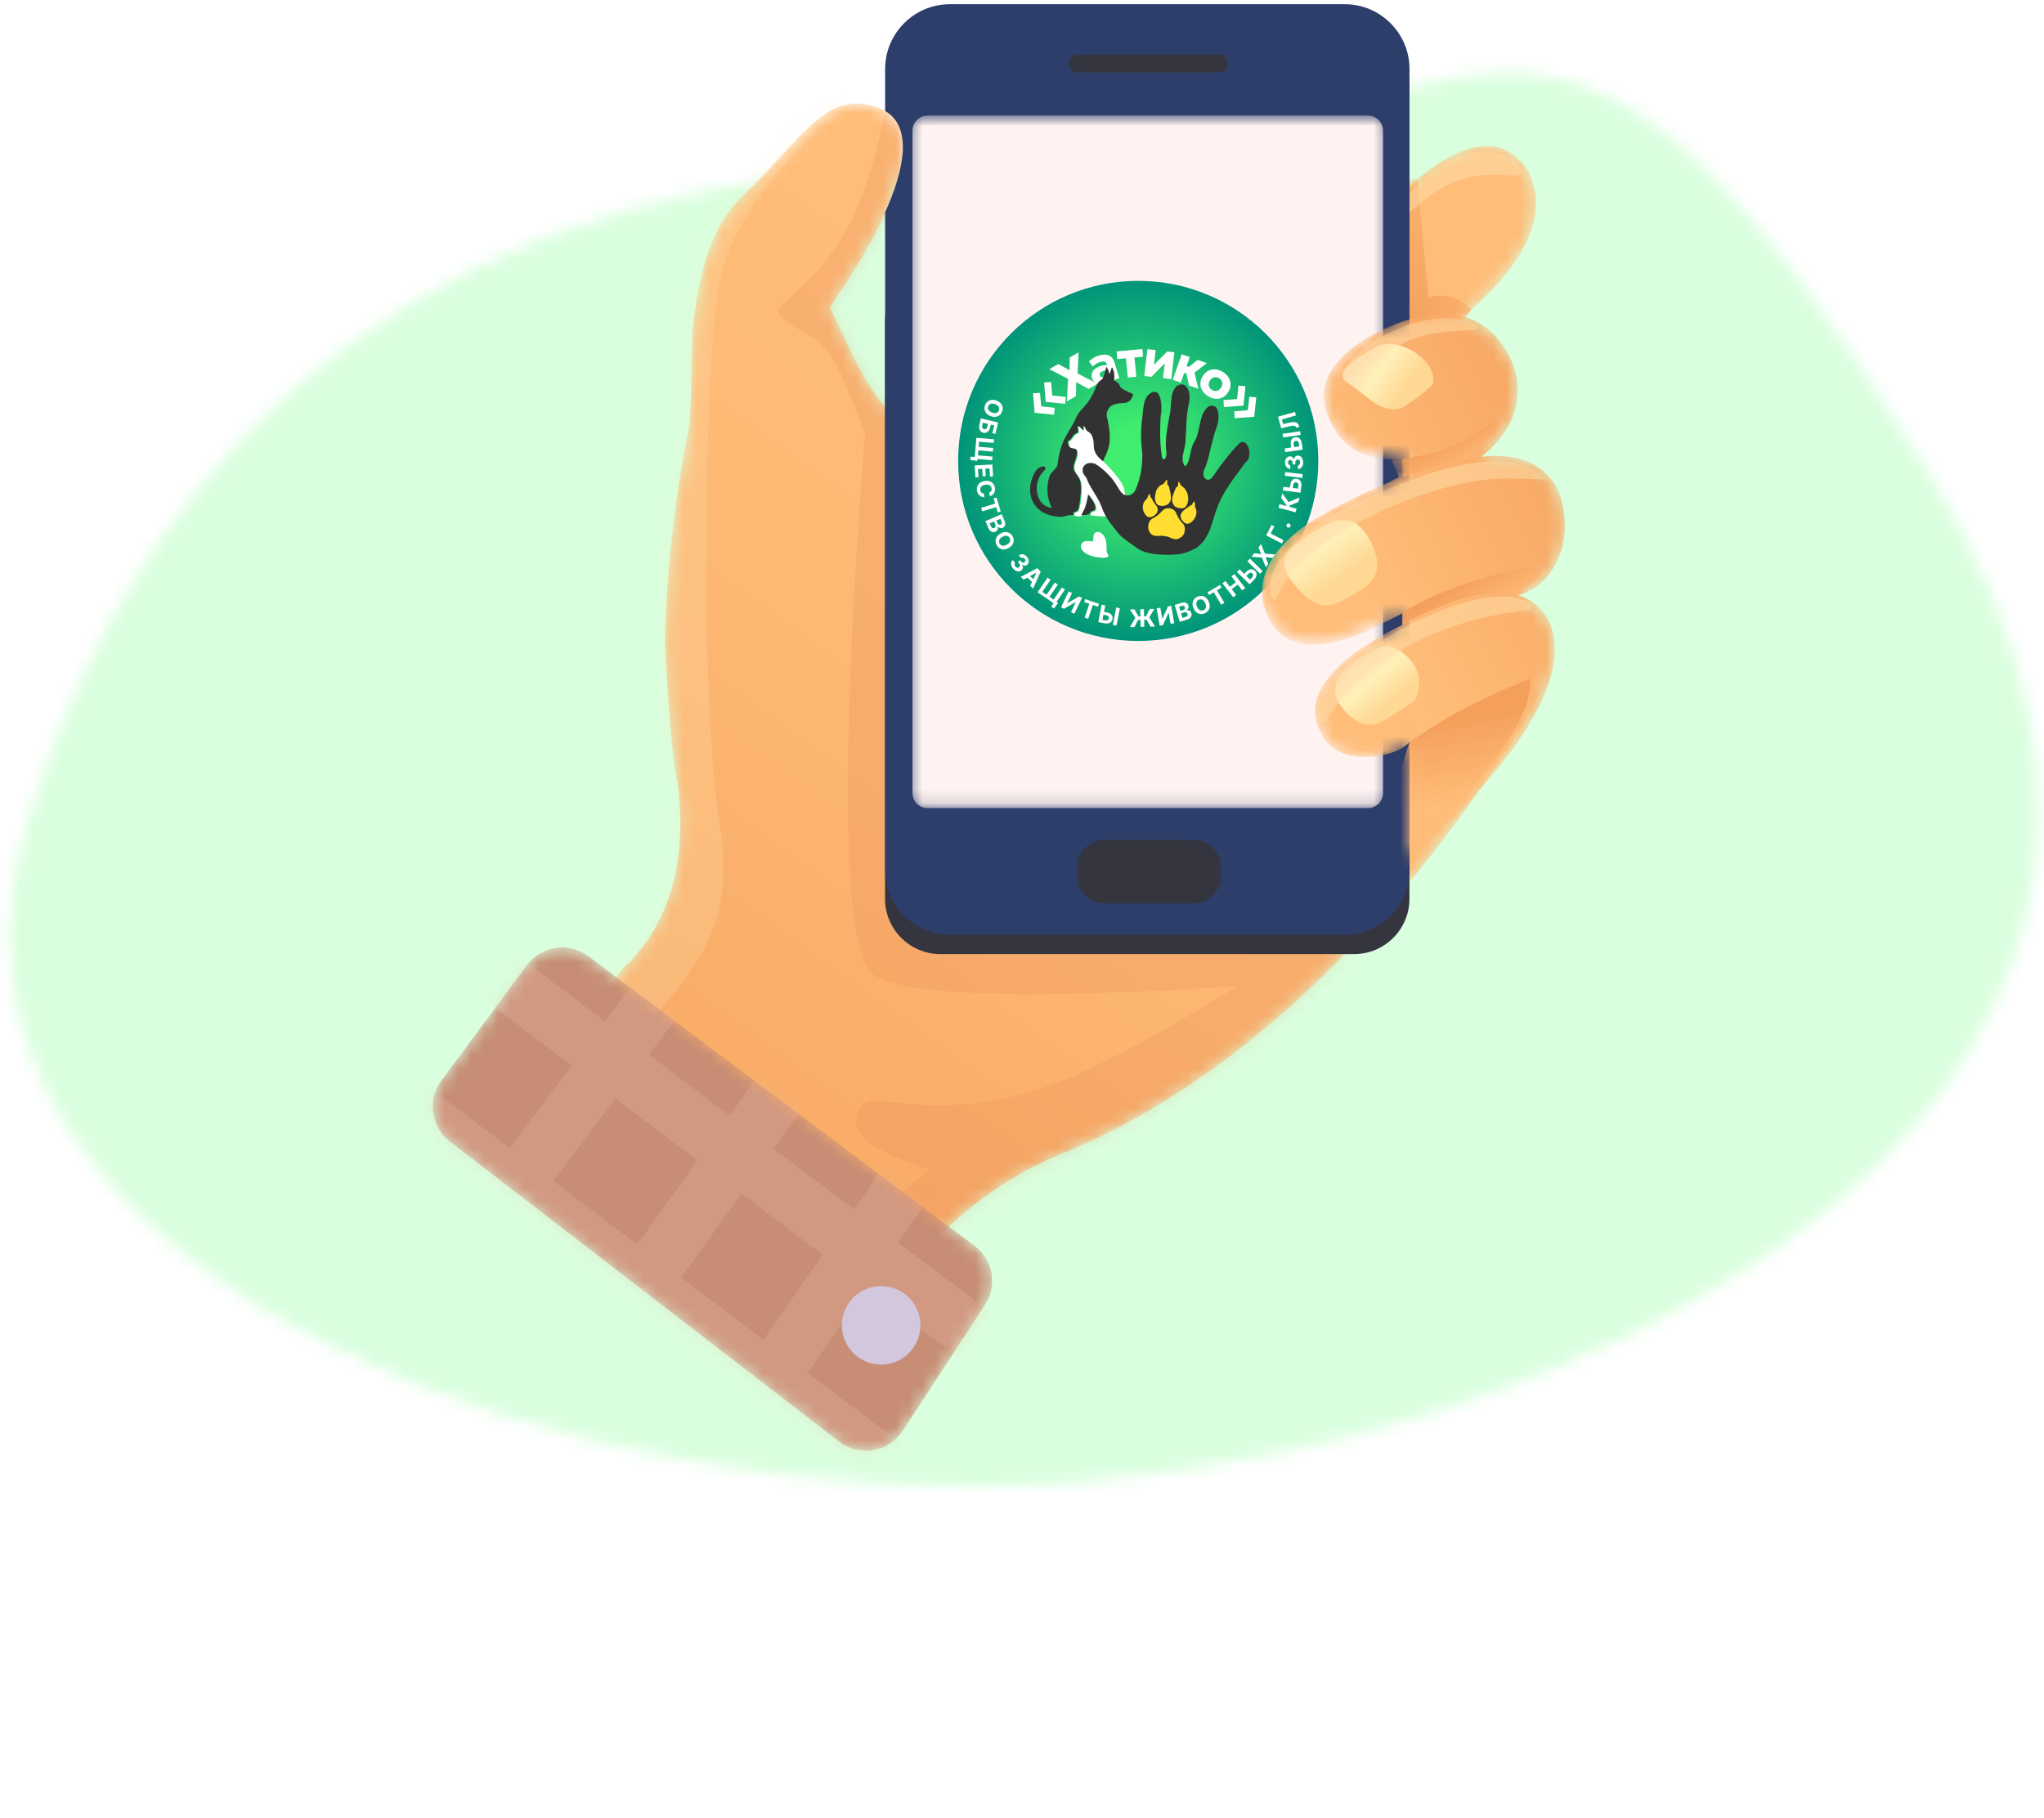 <svg width="154" height="137" viewBox="0 0 154 137" fill="none" xmlns="http://www.w3.org/2000/svg">
<mask id="mask0_5_156" style="mask-type:luminance" maskUnits="userSpaceOnUse" x="0" y="5" width="154" height="107">
<path d="M73.505 112C112.993 112 176.006 85.797 145.505 36C115.004 -13.797 112.993 12.405 73.505 12.405C34.017 12.405 11.004 31.905 2.005 62.203C-6.994 92.5 34.017 112 73.505 112Z" fill="white"/>
</mask>
<g mask="url(#mask0_5_156)">
<path d="M85.5 123C140.452 123 185 93.675 185 57.5C185 21.325 140.452 -8 85.5 -8C30.548 -8 -14 21.325 -14 57.5C-14 93.675 30.548 123 85.5 123Z" fill="#DAFFDE"/>
</g>
<mask id="mask1_5_156" style="mask-type:luminance" maskUnits="userSpaceOnUse" x="11" y="7" width="106" height="130">
<path d="M80.686 86.656C102.808 77.22 116.182 52.051 116.182 52.051L108.083 56.111L95.772 35.95L107.138 26.14C107.138 26.14 118.285 19.329 115.188 12.98C112.22 7.957 106.13 14.095 106.13 14.095L66.678 30.715C66.622 30.4 65.493 29.683 63.477 25.135C63.442 25.152 62.514 23.129 62.514 23.129C62.514 23.129 72.012 10.229 66.134 8.099C62.251 6.692 60.584 10.344 55.815 14.909C53.345 17.275 52.482 21.487 52.174 25.183C52.174 25.183 52.056 31.727 51.914 32.261C51.678 33.151 50.251 40.54 50.106 48.271C50.106 48.271 50.445 56.526 51.044 58.951C51.907 65.692 49.988 69.731 47.504 72.436C45.99 74.085 26.225 98.604 11.031 117.483C19.802 126.943 31.358 133.781 44.404 136.691L67.585 97.208C67.596 97.211 71.247 90.311 80.686 86.656Z" fill="white"/>
</mask>
<g mask="url(#mask1_5_156)">
<path d="M80.686 86.656C102.808 77.22 116.182 52.05 116.182 52.05L108.083 56.11L95.772 35.949L107.138 26.139C107.138 26.139 118.285 19.329 115.188 12.979C112.22 7.956 106.13 14.095 106.13 14.095L66.678 30.715C66.622 30.4 65.493 29.683 63.477 25.134C63.442 25.152 62.514 23.129 62.514 23.129C62.514 23.129 72.012 10.229 66.134 8.098C62.251 6.692 60.584 10.343 55.815 14.909C53.345 17.274 52.482 21.487 52.174 25.183C52.174 25.183 52.056 31.727 51.914 32.26C51.678 33.15 50.251 40.539 50.106 48.271C50.106 48.271 50.445 56.526 51.044 58.95C51.907 65.692 49.988 69.731 47.504 72.436C45.99 74.085 51.693 67.121 36.5 86C48.5 93.5 52.5 96.5 61 104.5L67.585 97.207C67.596 97.211 71.247 90.311 80.686 86.656Z" fill="url(#paint0_linear_5_156)"/>
</g>
<mask id="mask2_5_156" style="mask-type:luminance" maskUnits="userSpaceOnUse" x="38" y="7" width="79" height="97">
<path d="M80.686 86.656C102.808 77.22 116.182 52.051 116.182 52.051L108.083 56.111L95.772 35.95L107.138 26.14C107.138 26.14 118.285 19.329 115.188 12.98C112.22 7.957 106.13 14.095 106.13 14.095L66.678 30.715C66.622 30.4 65.493 29.683 63.477 25.135C63.442 25.152 62.514 23.129 62.514 23.129C62.514 23.129 72.012 10.229 66.134 8.099C62.251 6.692 60.584 10.344 55.815 14.909C53.345 17.275 52.482 21.487 52.174 25.183C52.174 25.183 52.056 31.727 51.914 32.261C51.678 33.151 50.251 40.54 50.106 48.271C50.106 48.271 50.445 56.526 51.044 58.951C51.907 65.692 49.988 69.731 47.504 72.436C45.99 74.085 53.693 66.621 38.5 85.5C47.271 94.96 53.5 96 61.5 103.5L67.585 97.208C67.596 97.211 71.247 90.311 80.686 86.656Z" fill="white"/>
</mask>
<g mask="url(#mask2_5_156)">
<path d="M106.772 13.516L107.631 22.391C107.631 22.391 109.554 21.844 110.856 23.344L109.103 25.789L104.281 26.752L105.549 13.305L106.772 13.516Z" fill="url(#paint1_linear_5_156)"/>
</g>
<mask id="mask3_5_156" style="mask-type:luminance" maskUnits="userSpaceOnUse" x="36" y="7" width="81" height="99">
<path d="M80.686 86.656C102.808 77.22 116.182 52.051 116.182 52.051L108.083 56.111L95.772 35.95L107.138 26.14C107.138 26.14 118.285 19.329 115.188 12.98C112.22 7.957 106.13 14.095 106.13 14.095L66.678 30.715C66.622 30.4 65.493 29.683 63.477 25.135C63.442 25.152 62.514 23.129 62.514 23.129C62.514 23.129 72.012 10.229 66.134 8.099C62.251 6.692 60.584 10.344 55.815 14.909C53.345 17.275 52.482 21.487 52.174 25.183C52.174 25.183 52.056 31.727 51.914 32.261C51.678 33.151 50.251 40.54 50.106 48.271C50.106 48.271 50.445 56.526 51.044 58.951C51.907 65.692 49.988 69.731 47.504 72.436C45.99 74.085 51.193 67.777 36 86.656C49 92 54.5 98.5 62.5 106L67.585 97.208C67.596 97.211 71.247 90.311 80.686 86.656Z" fill="white"/>
</mask>
<g mask="url(#mask3_5_156)">
<path opacity="0.2" d="M100.246 69.191L67.501 31.654L67.66 31.134L63.798 23.323L69.513 12.837C69.157 9.349 68.128 8.147 66.683 8.355C66.683 8.355 65.835 13.516 63.798 17.271C61.761 21.026 58.543 23.008 58.633 23.462C58.837 24.477 61.002 24.885 62.27 26.406C63.538 27.923 65.177 32.797 65.177 32.797C65.177 32.797 61.858 71.04 65.842 73.455C69.392 76.139 93.218 74.303 93.218 74.303C93.218 74.303 83.782 80.237 79.067 81.814C69.662 84.959 65.803 81.845 64.802 83.469C63.801 85.094 65.062 86.584 70.071 88.139C70.071 88.139 60.375 96.5 53 96.5L63 105.5L77.962 89.763C77.962 89.763 102.948 76.233 104.57 70.448C106.191 64.659 100.246 69.191 100.246 69.191Z" fill="#E58450"/>
</g>
<mask id="mask4_5_156" style="mask-type:luminance" maskUnits="userSpaceOnUse" x="37" y="7" width="80" height="97">
<path d="M80.686 86.656C102.808 77.22 116.182 52.051 116.182 52.051L108.083 56.111L95.772 35.95L107.138 26.14C107.138 26.14 118.285 19.329 115.188 12.98C112.22 7.957 106.13 14.095 106.13 14.095L66.678 30.715C66.622 30.4 65.493 29.683 63.477 25.135C63.442 25.152 62.514 23.129 62.514 23.129C62.514 23.129 72.012 10.229 66.134 8.099C62.251 6.692 60.584 10.344 55.815 14.909C53.345 17.275 52.482 21.487 52.174 25.183C52.174 25.183 52.056 31.727 51.914 32.261C51.678 33.151 50.251 40.54 50.106 48.271C50.106 48.271 50.445 56.526 51.044 58.951C51.907 65.692 49.988 69.731 47.504 72.436C45.99 74.085 41.5 78 37 84.5C45.771 93.96 49.454 100.59 62.5 103.5L67.585 97.208C67.596 97.211 71.247 90.311 80.686 86.656Z" fill="white"/>
</mask>
<g mask="url(#mask4_5_156)">
<path opacity="0.24" d="M-1.517 141.579C-1.517 141.579 36.435 92.462 43.744 83.126C51.05 73.791 55.72 71.896 54.23 62.02C52.716 53.713 52.945 24.213 54.535 20.029C56.173 14.119 63.635 7.794 63.635 7.794L63.33 6.917C63.33 6.917 55.92 9.283 52.169 16.776C48.414 24.269 46.183 42.334 46.183 42.334C46.183 42.334 51.663 57.555 40.703 73.385C29.743 89.216 -10.038 138.894 -9.63 139.324C-9.228 139.753 -1.517 141.579 -1.517 141.579Z" fill="#FFE1AB"/>
</g>
<mask id="mask5_5_156" style="mask-type:luminance" maskUnits="userSpaceOnUse" x="37" y="7" width="80" height="98">
<path d="M80.686 86.656C102.808 77.22 116.182 52.051 116.182 52.051L108.083 56.111L95.772 35.95L107.138 26.14C107.138 26.14 118.285 19.329 115.188 12.98C112.22 7.957 106.13 14.095 106.13 14.095L66.678 30.715C66.622 30.4 65.493 29.683 63.477 25.135C63.442 25.152 62.514 23.129 62.514 23.129C62.514 23.129 72.012 10.229 66.134 8.099C62.251 6.692 60.584 10.344 55.815 14.909C53.345 17.275 52.482 21.487 52.174 25.183C52.174 25.183 52.056 31.727 51.914 32.261C51.678 33.151 50.251 40.54 50.106 48.271C50.106 48.271 50.445 56.526 51.044 58.951C51.907 65.692 49.988 69.731 47.504 72.436C45.99 74.085 52.693 66.621 37.5 85.5C46.271 94.96 52.5 98 62.5 105L67.585 97.208C67.596 97.211 71.247 90.311 80.686 86.656Z" fill="white"/>
</mask>
<g mask="url(#mask5_5_156)">
<path opacity="0.49" d="M104.84 16.693C104.366 16.118 107.902 12.495 110.06 11.75C112.908 10.621 114.91 12.553 114.581 13.108C114.041 13.478 112.011 12.713 109.541 13.71C107.074 14.705 105.315 17.268 104.84 16.693Z" fill="#FFE1AB"/>
</g>
<path d="M102.034 71.896H70.837C68.55 71.896 66.68 70.025 66.68 67.739V24.158C66.68 21.871 68.55 20.001 70.837 20.001H102.034C104.32 20.001 106.191 21.871 106.191 24.158V67.739C106.191 70.025 104.32 71.896 102.034 71.896Z" fill="#353540"/>
<path d="M101.325 0.318H71.558C68.88 0.318 66.688 2.511 66.688 5.188V8.358C68.814 9.629 68.087 12.875 66.688 16.006V65.57C66.688 68.248 68.88 70.441 71.558 70.441H101.325C104.002 70.441 106.195 68.248 106.195 65.57V5.192C106.195 2.511 104.002 0.318 101.325 0.318Z" fill="#2D3E6B"/>
<mask id="mask6_5_156" style="mask-type:luminance" maskUnits="userSpaceOnUse" x="68" y="8" width="37" height="53">
<path d="M103.436 60.897H69.585C68.954 60.897 68.445 60.388 68.445 59.757V9.847C68.445 9.217 68.954 8.708 69.585 8.708H103.436C104.066 8.708 104.575 9.217 104.575 9.847V59.761C104.572 60.388 104.063 60.897 103.436 60.897Z" fill="white"/>
</mask>
<g mask="url(#mask6_5_156)">
<path d="M103.061 60.897H69.89C69.259 60.897 68.75 60.388 68.75 59.757V9.847C68.75 9.217 69.259 8.708 69.89 8.708H103.061C103.692 8.708 104.201 9.217 104.201 9.847V59.761C104.201 60.388 103.692 60.897 103.061 60.897Z" fill="#FFF3F1"/>
</g>
<path d="M81.222 5.462H91.857C92.228 5.462 92.532 5.157 92.532 4.787C92.532 4.416 92.228 4.111 91.857 4.111H81.222C80.852 4.111 80.547 4.416 80.547 4.787C80.547 5.157 80.852 5.462 81.222 5.462Z" fill="#353540"/>
<path d="M89.931 68.081H83.204C82.078 68.081 81.156 67.16 81.156 66.034V65.331C81.156 64.205 82.078 63.284 83.204 63.284H89.931C91.056 63.284 91.978 64.205 91.978 65.331V66.034C91.978 67.16 91.056 68.081 89.931 68.081Z" fill="#353540"/>
<circle cx="85.756" cy="34.733" r="13.568" fill="url(#paint2_radial_5_156)"/>
<g filter="url(#filter0_d_5_156)">
<g filter="url(#filter1_d_5_156)">
<path d="M77.832 29.53L78.357 29.501L78.443 30.512L79.461 30.624L79.42 31.145L77.951 30.996L77.832 29.53ZM78.668 28.709L79.193 28.68L79.276 29.693L80.296 29.802L80.255 30.324L78.784 30.177L78.668 28.709Z" fill="white"/>
</g>
<g filter="url(#filter2_d_5_156)">
<path d="M81.26 26.448L81.191 28.035L82.686 28.813L82.016 29.199L81.554 28.951L81.083 28.685L81.076 29.226L81.059 29.75L80.385 30.138L80.471 28.445L79.062 27.713L79.728 27.329L80.186 27.571L80.583 27.794L80.586 27.341L80.597 26.829L81.26 26.448Z" fill="white"/>
</g>
<g filter="url(#filter3_d_5_156)">
<path d="M82.826 26.68C83.404 26.505 83.814 26.691 83.964 27.185L84.33 28.398L83.797 28.558L83.714 28.324C83.604 28.53 83.39 28.71 83.129 28.789C82.725 28.911 82.387 28.745 82.277 28.383C82.154 27.975 82.405 27.631 82.933 27.472C83.085 27.426 83.238 27.4 83.409 27.394L83.394 27.345C83.331 27.137 83.175 27.085 82.885 27.173C82.681 27.235 82.518 27.337 82.317 27.505L82.041 27.123C82.298 26.897 82.513 26.774 82.826 26.68ZM83.189 28.305C83.446 28.228 83.582 28.009 83.536 27.788C83.38 27.79 83.241 27.807 83.132 27.84C82.909 27.908 82.816 28.022 82.861 28.174C82.901 28.306 83.016 28.358 83.189 28.305Z" fill="white"/>
</g>
<g filter="url(#filter4_d_5_156)">
<path d="M84.124 26.376L86.069 26.194L86.123 26.772L85.475 26.832L85.61 28.282L84.97 28.341L84.834 26.892L84.178 26.953L84.124 26.376Z" fill="white"/>
</g>
<g filter="url(#filter5_d_5_156)">
<path d="M86.942 27.392L87.945 26.376L88.481 26.438L88.248 28.46L87.625 28.388L87.754 27.271L86.751 28.287L86.214 28.226L86.448 26.203L87.071 26.275L86.942 27.392Z" fill="white"/>
</g>
<g filter="url(#filter6_d_5_156)">
<path d="M90.289 29.188L89.582 28.94L89.389 28.048L89.222 27.989L88.964 28.723L88.357 28.509L89.032 26.589L89.639 26.802L89.401 27.479L89.579 27.542L90.231 27.01L90.927 27.255L89.998 27.97L90.289 29.188Z" fill="white"/>
</g>
<g filter="url(#filter7_d_5_156)">
<path d="M91.015 29.745C90.438 29.387 90.276 28.781 90.613 28.238C90.95 27.695 91.565 27.57 92.142 27.928C92.715 28.283 92.877 28.89 92.541 29.433C92.204 29.976 91.588 30.101 91.015 29.745ZM91.306 29.276C91.554 29.43 91.837 29.363 92.001 29.098C92.163 28.837 92.099 28.551 91.851 28.397C91.599 28.241 91.315 28.311 91.153 28.572C90.988 28.837 91.055 29.12 91.306 29.276Z" fill="white"/>
</g>
<g filter="url(#filter8_d_5_156)">
<path d="M93.312 28.952L93.836 28.994L93.684 30.459L92.209 30.569L92.181 30.047L93.204 29.963L93.312 28.952ZM94.127 29.794L94.651 29.836L94.496 31.298L93.024 31.411L92.996 30.889L94.016 30.802L94.127 29.794Z" fill="white"/>
</g>
</g>
<g filter="url(#filter9_d_5_156)">
<path d="M74.642 31.277C74.506 31.226 74.4 31.157 74.323 31.07C74.247 30.983 74.2 30.886 74.182 30.779C74.165 30.672 74.177 30.564 74.218 30.454C74.259 30.343 74.322 30.252 74.405 30.183C74.488 30.113 74.587 30.071 74.702 30.055C74.816 30.04 74.941 30.057 75.077 30.108C75.213 30.158 75.32 30.227 75.396 30.314C75.472 30.401 75.519 30.497 75.536 30.604C75.554 30.711 75.542 30.82 75.501 30.931C75.46 31.041 75.398 31.131 75.314 31.2C75.231 31.27 75.133 31.313 75.018 31.329C74.903 31.345 74.778 31.328 74.642 31.277ZM74.741 31.009C74.83 31.042 74.909 31.056 74.979 31.053C75.05 31.049 75.109 31.029 75.158 30.994C75.207 30.958 75.243 30.908 75.267 30.844C75.291 30.78 75.296 30.719 75.282 30.66C75.269 30.6 75.237 30.546 75.186 30.497C75.135 30.449 75.066 30.408 74.977 30.375C74.889 30.342 74.81 30.328 74.74 30.331C74.669 30.335 74.61 30.355 74.561 30.391C74.512 30.427 74.475 30.477 74.452 30.54C74.428 30.604 74.423 30.666 74.436 30.725C74.45 30.784 74.482 30.838 74.533 30.887C74.584 30.936 74.653 30.976 74.741 31.009Z" fill="white"/>
</g>
<g filter="url(#filter10_d_5_156)">
<path d="M73.902 31.447L75.198 31.755L74.994 32.615L74.768 32.561L74.907 31.975L74.654 31.915L74.604 32.126C74.58 32.228 74.542 32.313 74.491 32.379C74.441 32.446 74.38 32.492 74.31 32.519C74.24 32.545 74.164 32.548 74.082 32.529C74.001 32.509 73.934 32.472 73.881 32.416C73.829 32.361 73.794 32.292 73.777 32.209C73.759 32.127 73.763 32.034 73.787 31.931L73.902 31.447ZM74.058 31.773L74.007 31.984C73.996 32.033 73.995 32.076 74.004 32.114C74.015 32.152 74.032 32.184 74.058 32.208C74.084 32.233 74.114 32.249 74.15 32.258C74.201 32.27 74.249 32.261 74.294 32.23C74.339 32.2 74.37 32.148 74.388 32.074L74.438 31.863L74.058 31.773Z" fill="white"/>
</g>
<g filter="url(#filter11_d_5_156)">
<path d="M73.633 34.649L73.105 34.586L73.127 34.331L73.439 34.358L73.448 34.25L73.666 34.268L73.633 34.649ZM74.891 33.024L74.867 33.298L73.765 33.203L73.733 33.585L74.834 33.679L74.811 33.952L73.709 33.858L73.677 34.234L74.779 34.328L74.755 34.601L73.428 34.488L73.563 32.91L74.891 33.024Z" fill="white"/>
</g>
<g filter="url(#filter12_d_5_156)">
<path d="M73.439 34.996L74.769 34.921L74.82 35.817L74.588 35.83L74.553 35.215L74.237 35.233L74.269 35.802L74.037 35.815L74.005 35.246L73.687 35.264L73.722 35.882L73.49 35.895L73.439 34.996Z" fill="white"/>
</g>
<g filter="url(#filter13_d_5_156)">
<path d="M74.578 37.314L74.53 37.033C74.565 37.022 74.596 37.006 74.621 36.985C74.647 36.965 74.668 36.94 74.684 36.912C74.7 36.884 74.71 36.852 74.715 36.818C74.72 36.784 74.719 36.748 74.713 36.711C74.701 36.643 74.674 36.587 74.632 36.542C74.59 36.497 74.534 36.467 74.465 36.45C74.397 36.433 74.317 36.432 74.226 36.448C74.133 36.464 74.056 36.492 73.998 36.53C73.939 36.569 73.897 36.617 73.874 36.673C73.85 36.729 73.844 36.79 73.855 36.857C73.861 36.894 73.872 36.927 73.888 36.957C73.903 36.988 73.922 37.014 73.945 37.035C73.969 37.057 73.996 37.073 74.026 37.085C74.056 37.096 74.089 37.103 74.125 37.103L74.172 37.384C74.111 37.387 74.049 37.379 73.989 37.36C73.928 37.341 73.872 37.31 73.819 37.269C73.767 37.229 73.723 37.177 73.686 37.114C73.649 37.052 73.623 36.979 73.609 36.894C73.588 36.777 73.597 36.668 73.634 36.567C73.671 36.466 73.735 36.38 73.827 36.309C73.918 36.239 74.035 36.191 74.178 36.167C74.321 36.142 74.447 36.148 74.557 36.184C74.667 36.221 74.756 36.281 74.824 36.364C74.893 36.447 74.938 36.547 74.957 36.662C74.971 36.738 74.972 36.81 74.962 36.879C74.952 36.948 74.93 37.011 74.898 37.069C74.866 37.126 74.823 37.176 74.77 37.218C74.717 37.26 74.653 37.292 74.578 37.314Z" fill="white"/>
</g>
<g filter="url(#filter14_d_5_156)">
<path d="M74.86 37.478L75.082 37.411L75.396 38.459L75.174 38.526L75.056 38.135L74.003 38.451L73.923 38.184L74.977 37.868L74.86 37.478Z" fill="white"/>
</g>
<g filter="url(#filter15_d_5_156)">
<path d="M74.245 39.189L75.47 38.666L75.68 39.156C75.718 39.246 75.737 39.327 75.736 39.399C75.735 39.471 75.717 39.532 75.683 39.582C75.649 39.633 75.601 39.671 75.54 39.697C75.492 39.718 75.446 39.726 75.401 39.722C75.357 39.718 75.316 39.705 75.279 39.681C75.242 39.658 75.21 39.627 75.182 39.588L75.17 39.593C75.188 39.641 75.193 39.69 75.186 39.741C75.18 39.793 75.16 39.84 75.127 39.885C75.094 39.929 75.048 39.964 74.988 39.989C74.923 40.017 74.858 40.026 74.793 40.015C74.729 40.005 74.668 39.975 74.612 39.925C74.556 39.875 74.508 39.804 74.469 39.712L74.245 39.189ZM74.568 39.358L74.658 39.569C74.689 39.641 74.725 39.688 74.767 39.709C74.809 39.73 74.853 39.731 74.899 39.711C74.933 39.697 74.959 39.676 74.978 39.648C74.997 39.621 75.008 39.589 75.01 39.552C75.011 39.516 75.004 39.477 74.986 39.436L74.893 39.219L74.568 39.358ZM75.068 39.144L75.15 39.336C75.166 39.371 75.185 39.4 75.209 39.422C75.234 39.445 75.261 39.459 75.291 39.465C75.321 39.472 75.353 39.468 75.385 39.454C75.429 39.435 75.458 39.404 75.472 39.361C75.486 39.318 75.48 39.268 75.456 39.211L75.372 39.014L75.068 39.144Z" fill="white"/>
</g>
<g filter="url(#filter16_d_5_156)">
<path d="M76.006 41.207C75.881 41.28 75.76 41.319 75.644 41.322C75.529 41.327 75.424 41.301 75.33 41.247C75.237 41.192 75.16 41.114 75.101 41.013C75.041 40.91 75.011 40.805 75.01 40.697C75.009 40.588 75.039 40.485 75.1 40.386C75.16 40.288 75.253 40.202 75.378 40.129C75.504 40.056 75.624 40.017 75.74 40.013C75.856 40.009 75.96 40.035 76.053 40.089C76.147 40.143 76.224 40.221 76.284 40.324C76.343 40.425 76.373 40.53 76.374 40.639C76.375 40.747 76.346 40.851 76.285 40.949C76.225 41.048 76.132 41.134 76.006 41.207ZM75.863 40.961C75.944 40.913 76.005 40.861 76.047 40.804C76.089 40.748 76.112 40.689 76.115 40.628C76.118 40.568 76.103 40.508 76.068 40.449C76.034 40.39 75.99 40.347 75.935 40.32C75.881 40.293 75.819 40.284 75.749 40.292C75.679 40.301 75.603 40.329 75.522 40.376C75.441 40.423 75.379 40.475 75.337 40.532C75.296 40.589 75.273 40.647 75.27 40.708C75.267 40.769 75.282 40.828 75.316 40.887C75.351 40.946 75.395 40.989 75.449 41.016C75.504 41.043 75.566 41.052 75.636 41.044C75.706 41.036 75.781 41.008 75.863 40.961Z" fill="white"/>
</g>
<g filter="url(#filter17_d_5_156)">
<path d="M76.328 42.763C76.266 42.688 76.223 42.611 76.199 42.532C76.177 42.452 76.174 42.377 76.191 42.305C76.208 42.234 76.246 42.173 76.305 42.122L76.487 42.339C76.463 42.361 76.448 42.387 76.442 42.418C76.436 42.449 76.439 42.481 76.45 42.515C76.461 42.549 76.48 42.582 76.506 42.613C76.534 42.646 76.564 42.67 76.597 42.686C76.63 42.701 76.663 42.707 76.695 42.704C76.728 42.701 76.758 42.688 76.784 42.666C76.812 42.643 76.829 42.615 76.837 42.582C76.846 42.549 76.844 42.514 76.832 42.475C76.821 42.438 76.799 42.399 76.766 42.361L76.686 42.266L76.845 42.133L76.925 42.228C76.952 42.26 76.982 42.284 77.014 42.299C77.047 42.315 77.079 42.322 77.11 42.319C77.142 42.316 77.172 42.303 77.198 42.28C77.224 42.258 77.241 42.233 77.25 42.205C77.26 42.176 77.261 42.147 77.253 42.116C77.246 42.085 77.23 42.055 77.206 42.026C77.181 41.997 77.153 41.975 77.122 41.96C77.092 41.944 77.061 41.937 77.029 41.939C76.998 41.94 76.969 41.952 76.942 41.972L76.768 41.766C76.827 41.718 76.893 41.691 76.965 41.685C77.037 41.68 77.109 41.694 77.181 41.728C77.253 41.762 77.319 41.814 77.377 41.883C77.436 41.954 77.476 42.026 77.495 42.1C77.513 42.174 77.513 42.245 77.495 42.31C77.476 42.376 77.44 42.431 77.386 42.476C77.33 42.525 77.267 42.547 77.199 42.544C77.131 42.54 77.067 42.514 77.009 42.466L77.001 42.473C77.055 42.556 77.077 42.635 77.067 42.71C77.058 42.785 77.022 42.849 76.959 42.902C76.901 42.951 76.835 42.978 76.762 42.982C76.688 42.986 76.614 42.97 76.538 42.933C76.463 42.896 76.393 42.839 76.328 42.763Z" fill="white"/>
</g>
<g filter="url(#filter18_d_5_156)">
<path d="M77.123 43.6L76.902 43.394L78.147 42.733L78.412 42.981L77.839 44.268L77.619 44.062L78.076 43.083L78.068 43.076L77.123 43.6ZM77.466 43.204L77.987 43.69L77.837 43.851L77.316 43.365L77.466 43.204Z" fill="white"/>
</g>
<g filter="url(#filter19_d_5_156)">
<path d="M79.726 45.346L79.411 45.774L79.2 45.63L79.377 45.371L79.287 45.31L79.41 45.13L79.726 45.346ZM78.927 43.452L79.155 43.607L78.531 44.52L78.847 44.736L79.471 43.823L79.697 43.977L79.073 44.89L79.385 45.103L80.009 44.19L80.235 44.344L79.484 45.445L78.176 44.552L78.927 43.452Z" fill="white"/>
</g>
<g filter="url(#filter20_d_5_156)">
<path d="M80.518 44.488L80.771 44.61L80.407 45.364L80.417 45.369L81.299 44.864L81.522 44.971L80.943 46.171L80.69 46.049L81.053 45.294L81.045 45.289L80.159 45.794L79.939 45.688L80.518 44.488Z" fill="white"/>
</g>
<g filter="url(#filter21_d_5_156)">
<path d="M81.688 45.289L81.762 45.069L82.799 45.419L82.725 45.639L82.338 45.508L81.986 46.55L81.723 46.462L82.074 45.419L81.688 45.289Z" fill="white"/>
</g>
<g filter="url(#filter22_d_5_156)">
<path d="M83.083 46.006L83.394 46.066C83.498 46.086 83.584 46.12 83.653 46.169C83.722 46.216 83.771 46.275 83.8 46.343C83.829 46.412 83.835 46.488 83.819 46.57C83.803 46.653 83.769 46.721 83.716 46.776C83.663 46.831 83.595 46.869 83.513 46.889C83.431 46.91 83.338 46.911 83.235 46.891L82.746 46.796L82.999 45.488L83.275 45.541L83.065 46.627L83.278 46.668C83.328 46.678 83.371 46.677 83.409 46.666C83.446 46.654 83.477 46.635 83.5 46.609C83.524 46.582 83.539 46.551 83.545 46.515C83.556 46.463 83.545 46.415 83.512 46.372C83.48 46.328 83.427 46.299 83.352 46.285L83.04 46.224L83.083 46.006ZM84.374 45.754L84.12 47.062L83.844 47.009L84.098 45.701L84.374 45.754Z" fill="white"/>
</g>
<g filter="url(#filter23_d_5_156)">
<path d="M86.185 45.821L86.216 47.153L85.942 47.159L85.912 45.827L86.185 45.821ZM85.138 47.178L85.539 46.466L85.125 45.846L85.471 45.837L85.783 46.379L86.346 46.366L86.624 45.811L86.97 45.803L86.594 46.439L87.02 47.134L86.684 47.142L86.39 46.625L85.748 46.64L85.472 47.17L85.138 47.178Z" fill="white"/>
</g>
<g filter="url(#filter24_d_5_156)">
<path d="M87.144 45.76L87.421 45.712L87.566 46.537L87.577 46.535L87.999 45.61L88.241 45.567L88.472 46.879L88.195 46.928L88.049 46.102L88.04 46.104L87.615 47.03L87.375 47.072L87.144 45.76Z" fill="white"/>
</g>
<g filter="url(#filter25_d_5_156)">
<path d="M88.887 46.779L88.5 45.504L89.01 45.349C89.104 45.321 89.187 45.311 89.258 45.32C89.329 45.329 89.388 45.353 89.434 45.393C89.481 45.432 89.513 45.484 89.533 45.548C89.548 45.597 89.551 45.644 89.543 45.688C89.534 45.731 89.516 45.771 89.489 45.805C89.461 45.839 89.427 45.868 89.386 45.892L89.389 45.904C89.439 45.891 89.488 45.891 89.538 45.904C89.589 45.916 89.634 45.941 89.674 45.979C89.715 46.016 89.745 46.066 89.763 46.128C89.784 46.196 89.785 46.261 89.768 46.325C89.751 46.388 89.714 46.444 89.659 46.495C89.603 46.545 89.527 46.585 89.432 46.614L88.887 46.779ZM89.09 46.477L89.309 46.41C89.384 46.388 89.435 46.356 89.461 46.317C89.486 46.278 89.492 46.234 89.477 46.186C89.466 46.151 89.448 46.122 89.423 46.1C89.398 46.079 89.367 46.065 89.331 46.059C89.295 46.053 89.256 46.057 89.213 46.07L88.987 46.138L89.09 46.477ZM88.931 45.956L89.131 45.895C89.168 45.884 89.199 45.868 89.224 45.846C89.249 45.824 89.266 45.798 89.275 45.769C89.285 45.74 89.285 45.709 89.275 45.675C89.26 45.629 89.233 45.597 89.192 45.579C89.151 45.56 89.1 45.56 89.04 45.578L88.836 45.64L88.931 45.956Z" fill="white"/>
</g>
<g filter="url(#filter26_d_5_156)">
<path d="M91.069 45.256C91.127 45.389 91.152 45.513 91.142 45.629C91.133 45.744 91.096 45.845 91.031 45.933C90.967 46.019 90.881 46.086 90.773 46.134C90.665 46.181 90.557 46.2 90.449 46.188C90.341 46.177 90.242 46.136 90.151 46.064C90.06 45.993 89.985 45.891 89.927 45.759C89.868 45.626 89.843 45.502 89.852 45.386C89.861 45.271 89.898 45.17 89.963 45.083C90.027 44.996 90.114 44.929 90.222 44.881C90.329 44.834 90.437 44.816 90.545 44.827C90.653 44.838 90.752 44.879 90.844 44.95C90.935 45.021 91.01 45.123 91.069 45.256ZM90.807 45.371C90.769 45.285 90.724 45.218 90.672 45.17C90.621 45.122 90.565 45.093 90.505 45.083C90.446 45.073 90.385 45.082 90.322 45.109C90.26 45.136 90.212 45.176 90.179 45.227C90.146 45.278 90.13 45.338 90.13 45.409C90.131 45.479 90.15 45.557 90.188 45.644C90.226 45.73 90.27 45.797 90.322 45.845C90.374 45.892 90.43 45.922 90.49 45.932C90.549 45.942 90.611 45.933 90.673 45.906C90.735 45.878 90.783 45.839 90.816 45.788C90.849 45.737 90.865 45.676 90.864 45.606C90.864 45.535 90.845 45.457 90.807 45.371Z" fill="white"/>
</g>
<g filter="url(#filter27_d_5_156)">
<path d="M91.096 44.756L90.977 44.556L91.916 43.995L92.035 44.195L91.685 44.404L92.249 45.348L92.01 45.491L91.446 44.547L91.096 44.756Z" fill="white"/>
</g>
<g filter="url(#filter28_d_5_156)">
<path d="M92.919 44.929L92.102 43.877L92.325 43.704L92.662 44.138L93.114 43.788L92.777 43.354L92.999 43.181L93.815 44.234L93.593 44.406L93.256 43.971L92.804 44.322L93.141 44.757L92.919 44.929Z" fill="white"/>
</g>
<g filter="url(#filter29_d_5_156)">
<path d="M93.674 43.236L93.895 43.008C93.969 42.933 94.045 42.879 94.123 42.849C94.201 42.817 94.276 42.809 94.35 42.822C94.423 42.836 94.49 42.872 94.55 42.931C94.61 42.989 94.648 43.055 94.665 43.13C94.682 43.204 94.676 43.282 94.648 43.362C94.621 43.441 94.57 43.519 94.496 43.595L94.149 43.951L93.195 43.02L93.391 42.819L94.183 43.592L94.334 43.437C94.37 43.4 94.393 43.364 94.404 43.326C94.415 43.288 94.416 43.252 94.406 43.218C94.397 43.184 94.379 43.154 94.353 43.129C94.315 43.092 94.269 43.075 94.215 43.078C94.161 43.081 94.107 43.109 94.054 43.164L93.833 43.391L93.674 43.236ZM94.173 42.019L95.126 42.949L94.93 43.15L93.977 42.22L94.173 42.019Z" fill="white"/>
</g>
<g filter="url(#filter30_d_5_156)">
<path d="M94.489 41.613L95.014 41.667L95.02 41.659L94.816 41.172L95.005 40.916L95.299 41.639L96.081 41.701L95.889 41.961L95.361 41.91L95.355 41.919L95.558 42.409L95.366 42.668L95.078 41.937L94.299 41.87L94.489 41.613Z" fill="white"/>
</g>
<g filter="url(#filter31_d_5_156)">
<path d="M95.802 39.479L96.008 39.586L95.732 40.121L96.71 40.625L96.581 40.875L95.397 40.265L95.802 39.479Z" fill="white"/>
</g>
<g filter="url(#filter32_d_5_156)">
<path d="M97.224 39.58C97.208 39.619 97.18 39.648 97.14 39.664C97.1 39.681 97.06 39.68 97.02 39.664C96.981 39.647 96.953 39.619 96.937 39.58C96.921 39.54 96.921 39.5 96.937 39.46C96.953 39.422 96.981 39.394 97.021 39.377C97.061 39.36 97.101 39.359 97.14 39.376C97.167 39.387 97.188 39.404 97.204 39.426C97.221 39.449 97.231 39.473 97.235 39.5C97.239 39.527 97.235 39.554 97.224 39.58Z" fill="white"/>
</g>
<g filter="url(#filter33_d_5_156)">
<path d="M97.818 37.746L97.159 38.013L97.135 38.106L97.683 38.252L97.611 38.525L96.324 38.182L96.396 37.91L96.91 38.047L96.925 37.992L96.524 37.428L96.615 37.089L97.078 37.75L97.908 37.408L97.818 37.746Z" fill="white"/>
</g>
<g filter="url(#filter34_d_5_156)">
<path d="M97.173 36.764L97.212 36.449C97.225 36.343 97.253 36.255 97.296 36.184C97.339 36.112 97.394 36.059 97.461 36.025C97.528 35.991 97.603 35.98 97.686 35.991C97.769 36.001 97.84 36.03 97.898 36.079C97.957 36.128 97.999 36.193 98.025 36.274C98.052 36.354 98.058 36.447 98.045 36.552L97.984 37.045L96.662 36.882L96.697 36.603L97.794 36.739L97.82 36.524C97.827 36.473 97.823 36.43 97.809 36.393C97.795 36.356 97.774 36.328 97.746 36.306C97.718 36.284 97.685 36.271 97.649 36.267C97.597 36.26 97.55 36.275 97.509 36.31C97.467 36.345 97.442 36.401 97.433 36.476L97.394 36.791L97.173 36.764ZM96.834 35.493L98.156 35.656L98.121 35.935L96.799 35.772L96.834 35.493Z" fill="white"/>
</g>
<g filter="url(#filter35_d_5_156)">
<path d="M98.185 34.761C98.186 34.859 98.17 34.945 98.137 35.021C98.104 35.097 98.058 35.157 97.999 35.201C97.94 35.245 97.872 35.268 97.794 35.27L97.792 34.986C97.825 34.984 97.853 34.974 97.878 34.954C97.902 34.934 97.92 34.907 97.934 34.874C97.947 34.841 97.953 34.804 97.953 34.763C97.953 34.72 97.945 34.682 97.929 34.649C97.914 34.616 97.892 34.591 97.865 34.572C97.838 34.554 97.807 34.545 97.772 34.545C97.737 34.545 97.705 34.556 97.678 34.576C97.65 34.595 97.629 34.624 97.614 34.661C97.599 34.697 97.591 34.741 97.591 34.791L97.593 34.915L97.386 34.917L97.385 34.793C97.384 34.75 97.377 34.713 97.362 34.68C97.347 34.648 97.326 34.622 97.3 34.604C97.273 34.586 97.242 34.577 97.207 34.578C97.174 34.578 97.145 34.586 97.12 34.602C97.094 34.618 97.074 34.641 97.06 34.669C97.046 34.697 97.039 34.731 97.04 34.768C97.04 34.806 97.047 34.841 97.061 34.873C97.075 34.904 97.094 34.93 97.12 34.949C97.145 34.967 97.175 34.977 97.209 34.978L97.211 35.248C97.134 35.248 97.066 35.226 97.007 35.184C96.948 35.142 96.902 35.085 96.869 35.014C96.835 34.941 96.817 34.86 96.817 34.769C96.816 34.677 96.832 34.596 96.865 34.527C96.897 34.458 96.942 34.404 96.999 34.365C97.055 34.326 97.118 34.307 97.188 34.306C97.263 34.306 97.325 34.328 97.375 34.375C97.425 34.421 97.458 34.481 97.472 34.555L97.482 34.555C97.494 34.457 97.527 34.382 97.582 34.331C97.637 34.279 97.706 34.252 97.789 34.252C97.865 34.251 97.932 34.272 97.992 34.316C98.051 34.359 98.098 34.42 98.132 34.496C98.167 34.573 98.184 34.662 98.185 34.761Z" fill="white"/>
</g>
<g filter="url(#filter36_d_5_156)">
<path d="M97.294 33.743L97.249 33.429C97.234 33.324 97.238 33.232 97.261 33.151C97.284 33.071 97.323 33.005 97.379 32.955C97.434 32.905 97.504 32.875 97.587 32.863C97.67 32.851 97.746 32.861 97.815 32.893C97.884 32.925 97.942 32.977 97.989 33.048C98.035 33.118 98.066 33.206 98.081 33.311L98.15 33.803L96.832 33.991L96.792 33.713L97.887 33.557L97.856 33.343C97.849 33.292 97.834 33.251 97.811 33.22C97.788 33.188 97.76 33.165 97.727 33.152C97.694 33.138 97.66 33.134 97.624 33.14C97.571 33.147 97.53 33.173 97.5 33.218C97.469 33.263 97.459 33.323 97.469 33.398L97.514 33.712L97.294 33.743ZM96.635 32.605L97.953 32.417L97.993 32.696L96.674 32.883L96.635 32.605Z" fill="white"/>
</g>
<g filter="url(#filter37_d_5_156)">
<path d="M97.889 32.094L97.671 32.156L97.657 32.12C97.641 32.075 97.612 32.042 97.572 32.022C97.532 32.003 97.475 31.996 97.401 32.001C97.326 32.007 97.229 32.024 97.109 32.054L96.532 32.194L96.286 31.324L97.567 30.961L97.642 31.224L96.578 31.526L96.678 31.881L97.13 31.774C97.275 31.74 97.397 31.724 97.496 31.726C97.595 31.727 97.674 31.752 97.735 31.799C97.795 31.846 97.84 31.921 97.869 32.024L97.889 32.094Z" fill="white"/>
</g>
<g filter="url(#filter38_d_5_156)">
<path fill-rule="evenodd" clip-rule="evenodd" d="M81.61 32.173C81.602 32.105 81.602 32.088 81.611 32.078C81.62 32.066 81.623 32.066 81.641 32.078C81.686 32.105 81.727 32.162 81.786 32.281C81.859 32.425 81.881 32.45 82.008 32.528C82.19 32.639 82.294 32.8 82.359 33.069C82.392 33.204 82.406 33.326 82.411 33.514C82.417 33.746 82.431 33.843 82.478 33.98C82.523 34.111 82.621 34.274 82.728 34.395C82.788 34.464 82.971 34.643 83.049 34.71C83.105 34.758 83.359 35.008 83.428 35.083C83.688 35.365 83.884 35.591 84.06 35.812C84.337 36.16 84.457 36.35 84.551 36.585C84.661 36.863 84.704 37.103 84.695 37.389C84.689 37.586 84.666 37.73 84.603 37.958C84.586 38.02 84.574 38.072 84.576 38.074C84.581 38.079 84.651 38.039 84.71 38L84.698 38.043C84.678 38.141 84.649 38.285 84.621 38.435C84.596 38.446 84.57 38.455 84.544 38.465C84.484 38.486 84.469 38.495 84.421 38.541C84.326 38.633 84.217 38.694 84.05 38.748C83.645 38.878 83.005 38.895 82.197 38.795C82.149 38.789 82.107 38.783 82.105 38.78C82.097 38.773 82.101 38.682 82.111 38.651C82.133 38.576 82.222 38.518 82.377 38.475C82.445 38.457 82.457 38.451 82.48 38.424C82.546 38.347 82.548 38.203 82.485 38.032C82.412 37.835 82.257 37.587 82.029 37.301C82.008 37.275 81.988 37.253 81.986 37.253C81.983 37.253 81.975 37.294 81.967 37.344C81.949 37.459 81.904 37.69 81.879 37.797C81.791 38.163 81.691 38.424 81.571 38.603C81.549 38.635 81.525 38.684 81.516 38.712C81.504 38.753 81.489 38.789 81.468 38.834C81.467 38.835 81.406 38.842 81.331 38.849C81.179 38.864 81.068 38.861 80.992 38.84L80.921 38.822C80.909 38.818 80.901 38.815 80.904 38.815C80.907 38.814 80.899 38.797 80.886 38.777C80.86 38.736 80.855 38.684 80.874 38.639C80.888 38.605 80.904 38.596 81.007 38.559C81.055 38.542 81.104 38.523 81.117 38.517C81.22 38.464 81.288 38.261 81.349 37.831C81.423 37.313 81.444 37.054 81.437 36.74C81.432 36.465 81.408 36.309 81.347 36.145C81.301 36.019 81.259 35.95 81.122 35.766C81.031 35.645 80.939 35.485 80.911 35.401C80.873 35.285 80.871 35.152 80.906 34.998C80.924 34.92 80.937 34.877 81.034 34.606C81.11 34.392 81.137 34.266 81.137 34.127C81.137 33.969 81.109 33.879 81.044 33.831C81.008 33.804 80.971 33.794 80.842 33.778C80.736 33.765 80.701 33.756 80.645 33.727C80.543 33.676 80.502 33.597 80.458 33.366C80.449 33.319 80.44 33.273 80.438 33.264C80.435 33.251 80.444 33.243 80.495 33.218C80.567 33.183 80.664 33.09 80.73 32.993C80.814 32.869 80.903 32.757 80.95 32.715C81.01 32.661 81.052 32.636 81.128 32.609C81.186 32.589 81.186 32.589 81.204 32.547C81.228 32.487 81.228 32.392 81.202 32.269C81.191 32.217 81.183 32.154 81.183 32.128V32.081H81.208C81.266 32.081 81.344 32.14 81.444 32.257C81.485 32.305 81.531 32.354 81.546 32.366L81.574 32.387L81.597 32.362C81.623 32.333 81.625 32.307 81.61 32.173Z" fill="white"/>
</g>
<g filter="url(#filter39_i_5_156)">
<path fill-rule="evenodd" clip-rule="evenodd" d="M89.108 28.935C89.302 29.006 89.449 29.22 89.521 29.535C89.567 29.739 89.566 30.07 89.518 30.294C89.368 30.993 89.342 31.244 89.291 32.474C89.274 32.868 89.253 33.259 89.243 33.343C89.233 33.427 89.184 33.666 89.135 33.876C89.05 34.233 89.044 34.268 89.038 34.458C89.033 34.614 89.037 34.68 89.055 34.751C89.08 34.849 89.147 35.006 89.187 35.058L89.212 35.091L89.275 35.033C89.309 35.001 89.354 34.951 89.374 34.921C89.454 34.804 89.534 34.546 89.609 34.169C89.7 33.709 89.772 33.485 89.893 33.286C90.082 32.977 90.152 32.767 90.292 32.093C90.447 31.345 90.546 31.074 90.765 30.797C90.941 30.576 91.051 30.514 91.258 30.521C91.603 30.534 91.772 30.878 91.733 31.487C91.714 31.768 91.685 31.9 91.57 32.215C91.439 32.572 91.328 32.965 91.164 33.651C91.124 33.819 91.085 33.98 91.077 34.011C91.069 34.041 91.044 34.144 91.022 34.239C90.918 34.682 90.799 35.058 90.689 35.288C90.618 35.437 90.592 35.549 90.598 35.679C90.612 35.99 90.845 36.18 91.08 36.071C91.186 36.023 91.3 35.897 91.458 35.658C91.75 35.214 92.149 34.677 92.531 34.215C92.884 33.787 93.249 33.388 93.348 33.321C93.458 33.247 93.553 33.23 93.658 33.266C93.722 33.288 93.753 33.311 93.824 33.388C93.923 33.495 93.978 33.604 94.03 33.796C94.06 33.906 94.063 33.943 94.058 34.136C94.053 34.321 94.048 34.365 94.019 34.448C93.973 34.579 93.886 34.711 93.801 34.775C93.752 34.812 93.693 34.885 93.608 35.01C93.54 35.109 93.376 35.336 93.242 35.514C92.649 36.305 92.324 36.794 92.024 37.351C91.745 37.869 91.595 38.255 91.31 39.192C91.233 39.447 91.142 39.729 91.108 39.82C91.045 39.99 90.795 40.461 90.67 40.642C90.521 40.86 90.246 41.128 90.044 41.251C89.812 41.392 89.236 41.617 88.967 41.672C88.419 41.782 87.475 41.786 86.793 41.681C86.263 41.6 85.876 41.454 85.556 41.217C85.418 41.114 85.174 40.94 84.817 40.688C84.473 40.444 84.259 40.242 84.062 39.974C84.013 39.906 83.917 39.784 83.85 39.703C83.406 39.164 83.133 38.707 82.942 38.177C82.821 37.843 82.701 37.611 82.35 37.042C82.016 36.498 81.893 36.263 81.808 36.009C81.79 35.957 81.756 35.903 81.704 35.844C81.604 35.733 81.549 35.64 81.519 35.528C81.414 35.149 81.693 34.82 82.11 34.832C82.378 34.839 82.511 34.906 82.934 35.246C83.166 35.433 83.331 35.587 83.525 35.8C83.786 36.084 83.868 36.2 84.288 36.881C84.374 37.019 84.452 37.107 84.55 37.174C84.674 37.259 84.76 37.286 84.893 37.283C85.109 37.277 85.319 37.136 85.465 36.899C85.515 36.818 85.668 36.405 85.738 36.162C85.897 35.613 85.973 35.126 85.993 34.533C86.003 34.237 86 34.169 85.966 33.815C85.897 33.094 85.892 32.983 85.91 32.413C85.924 31.956 85.93 31.864 85.963 31.67C85.983 31.548 86.015 31.276 86.034 31.066C86.088 30.455 86.142 30.205 86.276 29.952C86.39 29.735 86.523 29.607 86.727 29.516C86.912 29.433 87.066 29.462 87.182 29.602C87.327 29.778 87.417 30.125 87.434 30.576C87.443 30.803 87.421 31.11 87.384 31.279C87.364 31.37 87.334 32.385 87.34 32.762C87.347 33.185 87.372 33.6 87.411 33.928C87.459 34.34 87.486 34.459 87.547 34.527C87.595 34.581 87.626 34.578 87.691 34.518C87.79 34.424 87.839 34.19 87.804 33.973C87.757 33.683 87.759 33.13 87.808 32.719C87.845 32.407 88.011 31.414 88.056 31.239C88.094 31.089 88.123 30.843 88.147 30.475C88.186 29.885 88.225 29.659 88.333 29.411C88.384 29.294 88.482 29.147 88.566 29.061C88.682 28.943 88.954 28.88 89.108 28.935Z" fill="#323232"/>
</g>
<g filter="url(#filter40_d_5_156)">
<path fill-rule="evenodd" clip-rule="evenodd" d="M87.822 36.103C87.812 36.112 87.756 36.187 87.698 36.27C87.599 36.414 87.59 36.422 87.522 36.442C87.354 36.491 87.192 36.639 87.082 36.844C87.029 36.943 87.022 36.97 86.983 37.194C86.946 37.406 86.943 37.45 86.955 37.558C86.971 37.698 87.02 37.839 87.077 37.91C87.209 38.073 87.465 38.117 87.761 38.026C87.963 37.965 88.106 37.789 88.146 37.553C88.17 37.415 88.157 37.301 88.078 36.929C88.012 36.621 88.008 36.612 87.944 36.531L87.877 36.448L87.876 36.289C87.875 36.201 87.873 36.12 87.871 36.11C87.866 36.086 87.846 36.083 87.822 36.103ZM88.712 36.249C88.706 36.257 88.696 36.335 88.69 36.424L88.68 36.585L88.628 36.613C88.548 36.657 88.493 36.755 88.383 37.053C88.195 37.565 88.195 37.747 88.38 38.02C88.471 38.154 88.531 38.185 88.773 38.228C88.974 38.264 89.079 38.255 89.182 38.193C89.35 38.093 89.459 37.815 89.453 37.502C89.448 37.258 89.382 37.047 89.252 36.851C89.171 36.73 89.106 36.667 89.008 36.614C88.961 36.588 88.934 36.555 88.87 36.443C88.785 36.293 88.732 36.227 88.712 36.249ZM89.881 37.74C89.873 37.748 89.833 37.812 89.791 37.882C89.72 38.002 89.712 38.01 89.645 38.031C89.565 38.056 89.133 38.38 89.026 38.494C88.898 38.632 88.85 38.797 88.894 38.954C88.92 39.05 89.04 39.228 89.129 39.304C89.321 39.469 89.509 39.452 89.739 39.249C90.063 38.962 90.169 38.531 89.996 38.203C89.968 38.15 89.96 38.114 89.964 38.045C89.975 37.846 89.931 37.683 89.881 37.74ZM86.497 37.198C86.463 37.234 86.414 37.34 86.382 37.447C86.364 37.504 86.344 37.533 86.292 37.578C86.046 37.788 85.965 38.153 86.092 38.483C86.144 38.619 86.259 38.791 86.341 38.855C86.4 38.901 86.42 38.909 86.504 38.919C86.616 38.931 86.705 38.908 86.84 38.832C87.087 38.693 87.203 38.463 87.14 38.236C87.111 38.132 87.07 38.065 86.919 37.88C86.863 37.811 86.808 37.721 86.77 37.635C86.723 37.527 86.701 37.494 86.665 37.475C86.623 37.453 86.617 37.44 86.599 37.336C86.57 37.17 86.549 37.142 86.497 37.198ZM87.93 38.241C87.829 38.244 87.698 38.285 87.619 38.338C87.579 38.365 87.475 38.463 87.388 38.555C87.197 38.755 87.056 38.864 86.855 38.967C86.772 39.01 86.677 39.071 86.644 39.103C86.477 39.266 86.395 39.614 86.464 39.864C86.5 39.996 86.611 40.157 86.722 40.236C86.801 40.293 86.818 40.3 86.943 40.32C87.048 40.337 87.125 40.339 87.28 40.326C87.468 40.312 87.496 40.313 87.716 40.351C87.939 40.389 87.96 40.395 88.114 40.467C88.242 40.528 88.306 40.549 88.413 40.569C88.543 40.592 88.554 40.592 88.665 40.559C88.829 40.51 88.984 40.401 89.075 40.27C89.138 40.181 89.148 40.156 89.176 40.028C89.211 39.864 89.213 39.746 89.182 39.633C89.154 39.528 89.104 39.449 88.99 39.332C88.841 39.179 88.712 38.98 88.61 38.75C88.56 38.636 88.497 38.512 88.469 38.475C88.362 38.328 88.149 38.236 87.93 38.241Z" fill="#FFDE31"/>
</g>
<g filter="url(#filter41_d_5_156)">
<path fill-rule="evenodd" clip-rule="evenodd" d="M82.433 40.104C82.422 40.114 82.392 40.147 82.383 40.16C82.368 40.181 82.349 40.218 82.341 40.241C82.322 40.298 82.316 40.344 82.309 40.481C82.305 40.584 82.302 40.615 82.293 40.659C82.288 40.687 82.272 40.736 82.268 40.739C82.261 40.744 82.161 40.739 82.061 40.73C81.933 40.718 81.882 40.715 81.826 40.716C81.639 40.718 81.521 40.777 81.433 40.911C81.381 40.992 81.36 41.08 81.372 41.17C81.379 41.221 81.393 41.266 81.42 41.321C81.433 41.347 81.487 41.425 81.51 41.451C81.557 41.504 81.601 41.544 81.66 41.59C81.891 41.765 82.2 41.88 82.591 41.934C82.888 41.975 83.08 41.985 83.221 41.967C83.392 41.945 83.462 41.882 83.432 41.776C83.424 41.746 83.406 41.709 83.369 41.647C83.329 41.579 83.317 41.546 83.308 41.479C83.301 41.432 83.3 41.391 83.302 41.295C83.304 41.207 83.303 41.169 83.3 41.086C83.286 40.779 83.246 40.59 83.156 40.414C83.135 40.374 83.078 40.289 83.048 40.256C82.909 40.099 82.741 40.014 82.599 40.029C82.573 40.032 82.536 40.042 82.512 40.053C82.495 40.061 82.45 40.09 82.433 40.104Z" fill="white"/>
</g>
<path fill-rule="evenodd" clip-rule="evenodd" d="M83.351 27.674C83.34 27.7 83.324 27.755 83.247 28.033C83.187 28.245 83.135 28.4 83.087 28.504C83.068 28.545 83.057 28.556 82.964 28.625C82.857 28.706 82.772 28.786 82.718 28.858C82.681 28.909 82.62 29.029 82.587 29.122C82.463 29.461 82.266 29.859 82.091 30.126C81.968 30.314 81.786 30.543 81.614 30.724C81.324 31.03 81.187 31.223 81.074 31.483C81.003 31.647 80.88 31.888 80.766 32.084C80.742 32.124 80.706 32.187 80.685 32.224C80.664 32.26 80.62 32.333 80.588 32.386C80.555 32.44 80.518 32.502 80.504 32.526C80.288 32.902 80.205 33.059 80.117 33.259C79.908 33.73 79.765 34.291 79.679 34.971C79.659 35.132 79.607 35.221 79.421 35.416C79.139 35.712 79.091 35.789 79.017 36.066C78.829 36.761 78.903 37.581 79.207 38.188C79.232 38.238 79.25 38.28 79.246 38.282C79.238 38.287 79.077 38.252 79.004 38.23C78.847 38.18 78.662 38.067 78.537 37.945C78.142 37.555 78.002 36.87 78.192 36.244C78.282 35.945 78.444 35.681 78.675 35.457C78.795 35.34 78.801 35.229 78.69 35.174C78.649 35.153 78.636 35.151 78.578 35.151C78.407 35.152 78.222 35.26 78.073 35.445C77.896 35.664 77.725 36.071 77.652 36.446C77.554 36.949 77.627 37.473 77.851 37.88C77.988 38.128 78.195 38.355 78.439 38.523C78.595 38.631 78.825 38.739 79.041 38.807C79.271 38.879 79.452 38.912 79.764 38.939C79.975 38.957 80.013 38.957 80.063 38.942C80.119 38.924 80.394 38.856 80.462 38.842C80.588 38.817 80.707 38.805 80.805 38.808C80.86 38.809 80.904 38.81 80.904 38.809C80.904 38.809 80.895 38.793 80.885 38.774C80.862 38.734 80.859 38.682 80.877 38.637C80.888 38.611 80.897 38.603 80.934 38.587C80.958 38.577 80.997 38.562 81.02 38.554C81.097 38.53 81.141 38.506 81.166 38.477C81.257 38.374 81.315 38.127 81.388 37.531C81.483 36.754 81.448 36.294 81.272 35.988C81.252 35.954 81.2 35.879 81.157 35.821C81.059 35.691 81.051 35.679 81.001 35.592C80.951 35.505 80.918 35.431 80.899 35.364C80.88 35.295 80.88 35.121 80.898 35.034C80.913 34.967 80.965 34.804 81.028 34.627C81.12 34.373 81.141 34.268 81.135 34.1C81.128 33.93 81.101 33.865 81.019 33.826C80.979 33.806 80.953 33.801 80.807 33.782C80.631 33.758 80.55 33.697 80.504 33.553C80.488 33.504 80.439 33.278 80.439 33.256C80.439 33.253 80.456 33.244 80.476 33.236C80.58 33.194 80.65 33.122 80.811 32.889C80.915 32.74 81.018 32.653 81.132 32.618C81.183 32.602 81.186 32.6 81.201 32.566C81.227 32.508 81.228 32.412 81.203 32.289C81.183 32.189 81.177 32.096 81.19 32.088C81.203 32.08 81.274 32.107 81.315 32.136C81.338 32.153 81.396 32.21 81.443 32.264C81.49 32.319 81.538 32.37 81.55 32.38L81.572 32.396L81.593 32.376C81.612 32.357 81.614 32.35 81.613 32.291C81.613 32.256 81.61 32.198 81.606 32.161C81.601 32.105 81.602 32.094 81.612 32.085C81.623 32.076 81.628 32.077 81.648 32.091C81.692 32.123 81.728 32.173 81.776 32.274C81.851 32.429 81.879 32.461 82.009 32.539C82.191 32.648 82.305 32.835 82.365 33.121C82.393 33.255 82.401 33.337 82.408 33.565C82.414 33.74 82.418 33.782 82.434 33.852C82.487 34.076 82.59 34.261 82.77 34.455C82.861 34.553 83.083 34.76 83.092 34.754C83.095 34.752 83.11 34.726 83.124 34.695C83.286 34.351 83.324 34.266 83.379 34.127C83.517 33.783 83.581 33.544 83.603 33.29C83.615 33.152 83.615 32.81 83.603 32.638C83.585 32.378 83.538 32.052 83.485 31.813C83.472 31.755 83.464 31.701 83.466 31.692C83.469 31.684 83.46 31.65 83.447 31.616C83.348 31.36 83.355 31.132 83.469 30.898C83.526 30.781 83.631 30.654 83.732 30.579C83.872 30.477 84.159 30.404 84.525 30.378C84.823 30.358 84.865 30.35 84.966 30.299C85.1 30.232 85.201 30.128 85.28 29.975C85.328 29.882 85.371 29.768 85.371 29.731C85.371 29.696 85.351 29.681 85.246 29.639C84.834 29.469 84.583 29.333 84.459 29.212C84.407 29.161 84.393 29.143 84.386 29.114C84.344 28.948 84.234 28.831 84.006 28.709L83.94 28.673L83.94 28.64C83.941 28.621 83.945 28.552 83.95 28.486C83.967 28.273 83.943 28.064 83.88 27.878C83.857 27.811 83.788 27.679 83.778 27.682C83.768 27.685 83.737 27.766 83.703 27.881C83.653 28.051 83.607 28.176 83.597 28.176C83.593 28.176 83.577 28.135 83.561 28.085C83.499 27.892 83.397 27.659 83.371 27.651C83.366 27.649 83.357 27.659 83.351 27.674ZM81.968 37.324C81.946 37.49 81.888 37.77 81.837 37.954C81.76 38.236 81.678 38.439 81.578 38.594C81.55 38.637 81.523 38.691 81.509 38.733C81.496 38.77 81.482 38.806 81.477 38.812C81.472 38.818 81.47 38.825 81.473 38.828C81.49 38.845 81.864 38.794 81.998 38.756C82.089 38.73 82.098 38.725 82.098 38.7C82.098 38.601 82.177 38.535 82.364 38.477C82.461 38.447 82.472 38.439 82.506 38.372C82.524 38.337 82.53 38.233 82.517 38.17C82.487 38.015 82.376 37.792 82.214 37.557C82.147 37.461 81.99 37.256 81.983 37.256C81.98 37.256 81.973 37.287 81.968 37.324Z" fill="#323232"/>
<mask id="mask7_5_156" style="mask-type:luminance" maskUnits="userSpaceOnUse" x="94" y="23" width="24" height="42">
<path d="M114.376 44.848C116.991 44.155 118.651 40.979 117.57 37.439C117.57 37.439 116.756 33.843 111.619 34.418C112.713 33.545 114.826 31.609 114.255 28.304C114.255 28.304 112.738 21.026 104.576 24.674C104.576 24.674 98.691 26.942 99.91 30.905C101.13 34.868 104.459 34.231 105.609 34.231L105.699 35.946C102.034 37.324 99.481 38.665 99.481 38.665C99.481 38.665 93.304 41.699 95.379 46.099C97.51 50.616 103.16 47.179 104.039 46.774L105.668 46.213L105.657 47.096C103.665 48.052 103.094 48.534 103.094 48.534C103.094 48.534 98.708 50.976 99.1 53.969C99.605 56.338 101.026 57.166 103.329 57.007C105.425 56.861 106.204 55.926 106.204 55.926V64.659C106.204 64.659 119.617 53.522 116.749 46.899C116.746 46.899 116.191 45.378 114.376 44.848Z" fill="white"/>
</mask>
<g mask="url(#mask7_5_156)">
<path d="M114.373 44.848C116.988 44.155 118.647 40.979 117.566 37.439C117.566 37.439 116.752 33.843 111.615 34.418C112.71 33.545 114.823 31.609 114.251 28.304C114.251 28.304 112.734 21.026 104.573 24.674C104.573 24.674 98.687 26.942 99.907 30.905C101.126 34.868 104.472 34.608 105.622 34.608L105.692 35.949C102.027 37.328 99.363 38.973 99.363 38.973C99.363 38.973 93.796 41.828 95.376 46.102C97.108 50.785 103.052 47.495 103.928 47.089L105.66 46.22L105.65 47.103C103.658 48.059 103.087 48.541 103.087 48.541C103.087 48.541 98.701 50.983 99.093 53.976C99.598 56.345 101.019 57.173 103.322 57.014C105.418 56.868 106.197 55.933 106.197 55.933V64.666C106.197 64.666 119.61 53.529 116.742 46.906C116.742 46.899 116.188 45.378 114.373 44.848Z" fill="url(#paint3_linear_5_156)"/>
</g>
<mask id="mask8_5_156" style="mask-type:luminance" maskUnits="userSpaceOnUse" x="94" y="23" width="24" height="42">
<path d="M114.376 44.848C116.991 44.155 118.651 40.979 117.57 37.439C117.57 37.439 116.756 33.843 111.619 34.418C112.713 33.545 114.826 31.609 114.255 28.304C114.255 28.304 112.738 21.026 104.576 24.674C104.576 24.674 98.691 26.942 99.91 30.905C101.13 34.868 104.459 34.231 105.609 34.231L105.699 35.946C102.034 37.324 99.481 38.665 99.481 38.665C99.481 38.665 93.304 41.699 95.379 46.099C97.51 50.616 103.16 47.179 104.039 46.774L105.668 46.213L105.657 47.096C103.665 48.052 103.094 48.534 103.094 48.534C103.094 48.534 98.708 50.976 99.1 53.969C99.605 56.338 101.026 57.166 103.329 57.007C105.425 56.861 106.204 55.926 106.204 55.926V64.659C106.204 64.659 119.617 53.522 116.749 46.899C116.746 46.899 116.191 45.378 114.376 44.848Z" fill="white"/>
</mask>
<g mask="url(#mask8_5_156)">
<path d="M104.846 34.654C104.846 34.654 106.297 34.695 108.909 33.809C111.168 33.074 112.564 31.45 112.893 31.779C113.222 32.108 110.634 34.571 110.634 34.571C110.634 34.571 107.614 35.194 105.698 35.946C103.786 36.701 105.407 35.946 105.407 35.946L104.846 34.654Z" fill="url(#paint4_linear_5_156)"/>
</g>
<mask id="mask9_5_156" style="mask-type:luminance" maskUnits="userSpaceOnUse" x="94" y="23" width="24" height="42">
<path d="M114.376 44.848C116.991 44.155 118.651 40.979 117.57 37.439C117.57 37.439 116.756 33.843 111.619 34.418C112.713 33.545 114.826 31.609 114.255 28.304C114.255 28.304 112.738 21.026 104.576 24.674C104.576 24.674 98.691 26.942 99.91 30.905C101.13 34.868 104.459 34.231 105.609 34.231L105.699 35.946C102.034 37.324 99.481 38.665 99.481 38.665C99.481 38.665 93.304 41.699 95.379 46.099C97.51 50.616 103.16 47.179 104.039 46.774L105.668 46.213L105.657 47.096C103.665 48.052 103.094 48.534 103.094 48.534C103.094 48.534 98.708 50.976 99.1 53.969C99.605 56.338 101.026 57.166 103.329 57.007C105.425 56.861 106.204 55.926 106.204 55.926V64.659C106.204 64.659 119.617 53.522 116.749 46.899C116.746 46.899 116.191 45.378 114.376 44.848Z" fill="white"/>
</mask>
<g mask="url(#mask9_5_156)">
<path d="M105.666 46.213C108.095 44.36 115.605 42.25 116.062 42.839C116.519 43.425 114.285 44.73 114.285 44.73C114.285 44.73 111.316 43.882 105.656 47.096L105.666 46.213Z" fill="url(#paint5_linear_5_156)"/>
</g>
<mask id="mask10_5_156" style="mask-type:luminance" maskUnits="userSpaceOnUse" x="94" y="23" width="24" height="42">
<path d="M114.376 44.848C116.991 44.155 118.651 40.979 117.57 37.439C117.57 37.439 116.756 33.843 111.619 34.418C112.713 33.545 114.826 31.609 114.255 28.304C114.255 28.304 112.738 21.026 104.576 24.674C104.576 24.674 98.691 26.942 99.91 30.905C101.13 34.868 104.459 34.231 105.609 34.231L105.699 35.946C102.034 37.324 99.481 38.665 99.481 38.665C99.481 38.665 93.304 41.699 95.379 46.099C97.51 50.616 103.16 47.179 104.039 46.774L105.668 46.213L105.657 47.096C103.665 48.052 103.094 48.534 103.094 48.534C103.094 48.534 98.708 50.976 99.1 53.969C99.605 56.338 101.026 57.166 103.329 57.007C105.425 56.861 106.204 55.926 106.204 55.926V64.659C106.204 64.659 119.617 53.522 116.749 46.899C116.746 46.899 116.191 45.378 114.376 44.848Z" fill="white"/>
</mask>
<g mask="url(#mask10_5_156)">
<path d="M106.199 55.926C108.748 54.118 111.745 52.514 115.299 51.16C115.358 54.323 112.694 57.236 106.199 65.214C101.498 69.883 106.199 55.926 106.199 55.926Z" fill="url(#paint6_linear_5_156)"/>
</g>
<mask id="mask11_5_156" style="mask-type:luminance" maskUnits="userSpaceOnUse" x="94" y="23" width="24" height="42">
<path d="M114.376 44.848C116.991 44.155 118.651 40.979 117.57 37.439C117.57 37.439 116.756 33.843 111.619 34.418C112.713 33.545 114.826 31.609 114.255 28.304C114.255 28.304 112.738 21.026 104.576 24.674C104.576 24.674 98.691 26.942 99.91 30.905C101.13 34.868 104.459 34.231 105.609 34.231L105.699 35.946C102.034 37.324 99.481 38.665 99.481 38.665C99.481 38.665 93.304 41.699 95.379 46.099C97.51 50.616 103.16 47.179 104.039 46.774L105.668 46.213L105.657 47.096C103.665 48.052 103.094 48.534 103.094 48.534C103.094 48.534 98.708 50.976 99.1 53.969C99.605 56.338 101.026 57.166 103.329 57.007C105.425 56.861 106.204 55.926 106.204 55.926V64.659C106.204 64.659 119.617 53.522 116.749 46.899C116.746 46.899 116.191 45.378 114.376 44.848Z" fill="white"/>
</mask>
<g mask="url(#mask11_5_156)">
<path d="M104.363 48.655C104.973 48.544 107.866 50.048 106.608 52.777C106.608 52.777 104.166 54.433 103.868 54.506C103.286 54.645 102.271 54.922 100.969 53.113C99.663 51.305 102.188 49.746 102.188 49.746C102.188 49.746 103.861 48.655 104.363 48.655Z" fill="url(#paint7_linear_5_156)"/>
</g>
<mask id="mask12_5_156" style="mask-type:luminance" maskUnits="userSpaceOnUse" x="94" y="23" width="24" height="42">
<path d="M114.376 44.848C116.991 44.155 118.651 40.979 117.57 37.439C117.57 37.439 116.756 33.843 111.619 34.418C112.713 33.545 114.826 31.609 114.255 28.304C114.255 28.304 112.738 21.026 104.576 24.674C104.576 24.674 98.691 26.942 99.91 30.905C101.13 34.868 104.459 34.231 105.609 34.231L105.699 35.946C102.034 37.324 99.481 38.665 99.481 38.665C99.481 38.665 93.304 41.699 95.379 46.099C97.51 50.616 103.16 47.179 104.039 46.774L105.668 46.213L105.657 47.096C103.665 48.052 103.094 48.534 103.094 48.534C103.094 48.534 98.708 50.976 99.1 53.969C99.605 56.338 101.026 57.166 103.329 57.007C105.425 56.861 106.204 55.926 106.204 55.926V64.659C106.204 64.659 119.617 53.522 116.749 46.899C116.746 46.899 116.191 45.378 114.376 44.848Z" fill="white"/>
</mask>
<g mask="url(#mask12_5_156)">
<path d="M102.584 44.429C102.584 44.429 101.219 45.278 100.62 45.496C99.809 45.791 98.988 45.68 97.759 44.322C96.574 43.016 96.602 42.261 96.99 41.693C97.613 40.82 99.674 39.562 100.405 39.337C101.136 39.112 102.255 38.98 103.162 40.598C104.195 42.493 103.831 43.626 102.584 44.429Z" fill="url(#paint8_linear_5_156)"/>
</g>
<mask id="mask13_5_156" style="mask-type:luminance" maskUnits="userSpaceOnUse" x="94" y="23" width="24" height="42">
<path d="M114.376 44.848C116.991 44.155 118.651 40.979 117.57 37.439C117.57 37.439 116.756 33.843 111.619 34.418C112.713 33.545 114.826 31.609 114.255 28.304C114.255 28.304 112.738 21.026 104.576 24.674C104.576 24.674 98.691 26.942 99.91 30.905C101.13 34.868 104.459 34.231 105.609 34.231L105.699 35.946C102.034 37.324 99.481 38.665 99.481 38.665C99.481 38.665 93.304 41.699 95.379 46.099C97.51 50.616 103.16 47.179 104.039 46.774L105.668 46.213L105.657 47.096C103.665 48.052 103.094 48.534 103.094 48.534C103.094 48.534 98.708 50.976 99.1 53.969C99.605 56.338 101.026 57.166 103.329 57.007C105.425 56.861 106.204 55.926 106.204 55.926V64.659C106.204 64.659 119.617 53.522 116.749 46.899C116.746 46.899 116.191 45.378 114.376 44.848Z" fill="white"/>
</mask>
<g mask="url(#mask13_5_156)">
<path d="M107.959 28.89C107.883 29.233 105.902 30.566 105.902 30.566C105.902 30.566 104.835 31.536 102.968 29.905C102.968 29.905 101.728 28.976 101.399 28.751C101.069 28.526 100.986 27.944 101.728 27.397C102.465 26.849 103.643 26.153 103.643 26.153C105.327 25.235 108.344 27.192 107.959 28.89Z" fill="url(#paint9_linear_5_156)"/>
</g>
<mask id="mask14_5_156" style="mask-type:luminance" maskUnits="userSpaceOnUse" x="94" y="23" width="24" height="42">
<path d="M114.376 44.848C116.991 44.155 118.651 40.979 117.57 37.439C117.57 37.439 116.756 33.843 111.619 34.418C112.713 33.545 114.826 31.609 114.255 28.304C114.255 28.304 112.738 21.026 104.576 24.674C104.576 24.674 98.691 26.942 99.91 30.905C101.13 34.868 104.459 34.231 105.609 34.231L105.699 35.946C102.034 37.324 99.481 38.665 99.481 38.665C99.481 38.665 93.304 41.699 95.379 46.099C97.51 50.616 103.16 47.179 104.039 46.774L105.668 46.213L105.657 47.096C103.665 48.052 103.094 48.534 103.094 48.534C103.094 48.534 98.708 50.976 99.1 53.969C99.605 56.338 101.026 57.166 103.329 57.007C105.425 56.861 106.204 55.926 106.204 55.926V64.659C106.204 64.659 119.617 53.522 116.749 46.899C116.746 46.899 116.191 45.378 114.376 44.848Z" fill="white"/>
</mask>
<g mask="url(#mask14_5_156)">
<path opacity="0.49" d="M116.367 36.102C115.252 34.761 112.394 33.743 105.466 36.496C93.934 40.858 95.545 45.146 95.992 45.198C96.435 45.25 96.639 41.384 106.113 37.647C112.217 35.381 114.424 36.233 116.367 36.102Z" fill="#FFE1AB"/>
</g>
<mask id="mask15_5_156" style="mask-type:luminance" maskUnits="userSpaceOnUse" x="94" y="23" width="24" height="42">
<path d="M114.376 44.848C116.991 44.155 118.651 40.979 117.57 37.439C117.57 37.439 116.756 33.843 111.619 34.418C112.713 33.545 114.826 31.609 114.255 28.304C114.255 28.304 112.738 21.026 104.576 24.674C104.576 24.674 98.691 26.942 99.91 30.905C101.13 34.868 104.459 34.231 105.609 34.231L105.699 35.946C102.034 37.324 99.481 38.665 99.481 38.665C99.481 38.665 93.304 41.699 95.379 46.099C97.51 50.616 103.16 47.179 104.039 46.774L105.668 46.213L105.657 47.096C103.665 48.052 103.094 48.534 103.094 48.534C103.094 48.534 98.708 50.976 99.1 53.969C99.605 56.338 101.026 57.166 103.329 57.007C105.425 56.861 106.204 55.926 106.204 55.926V64.659C106.204 64.659 119.617 53.522 116.749 46.899C116.746 46.899 116.191 45.378 114.376 44.848Z" fill="white"/>
</mask>
<g mask="url(#mask15_5_156)">
<path opacity="0.49" d="M115.403 45.825C115.521 45.399 113.204 43.383 105.558 47.408C97.778 51.631 99.188 54.482 99.659 54.482C100.13 54.482 100.844 51.482 106.168 48.652C111.492 45.818 115.285 46.251 115.403 45.825Z" fill="#FFE1AB"/>
</g>
<mask id="mask16_5_156" style="mask-type:luminance" maskUnits="userSpaceOnUse" x="94" y="23" width="24" height="42">
<path d="M114.376 44.848C116.991 44.155 118.651 40.979 117.57 37.439C117.57 37.439 116.756 33.843 111.619 34.418C112.713 33.545 114.826 31.609 114.255 28.304C114.255 28.304 112.738 21.026 104.576 24.674C104.576 24.674 98.691 26.942 99.91 30.905C101.13 34.868 104.459 34.231 105.609 34.231L105.699 35.946C102.034 37.324 99.481 38.665 99.481 38.665C99.481 38.665 93.304 41.699 95.379 46.099C97.51 50.616 103.16 47.179 104.039 46.774L105.668 46.213L105.657 47.096C103.665 48.052 103.094 48.534 103.094 48.534C103.094 48.534 98.708 50.976 99.1 53.969C99.605 56.338 101.026 57.166 103.329 57.007C105.425 56.861 106.204 55.926 106.204 55.926V64.659C106.204 64.659 119.617 53.522 116.749 46.899C116.746 46.899 116.191 45.378 114.376 44.848Z" fill="white"/>
</mask>
<g mask="url(#mask16_5_156)">
<path opacity="0.49" d="M101.336 28.626C100.796 28.418 101.842 26.128 105.635 24.66C109.428 23.188 111.52 24.483 111.351 24.76C111.181 25.041 108.846 24.719 106.511 25.522C104.177 26.326 101.658 28.747 101.336 28.626Z" fill="#FFE1AB"/>
</g>
<mask id="mask17_5_156" style="mask-type:luminance" maskUnits="userSpaceOnUse" x="32" y="71" width="43" height="39">
<path d="M74.211 98.329L68.014 107.824C66.961 109.439 64.754 109.813 63.227 108.635L33.89 86.015C32.463 84.916 32.179 82.876 33.252 81.428L39.696 72.734C40.787 71.261 42.869 70.956 44.334 72.058L73.425 93.878C74.821 94.924 75.164 96.871 74.211 98.329Z" fill="white"/>
</mask>
<g mask="url(#mask17_5_156)">
<path d="M74.211 98.329L68.014 107.824C66.961 109.439 64.754 109.813 63.227 108.635L33.89 86.015C32.463 84.916 32.179 82.876 33.252 81.428L39.696 72.734C40.787 71.261 42.869 70.956 44.334 72.058L73.425 93.878C74.821 94.924 75.164 96.871 74.211 98.329Z" fill="#C78D75"/>
</g>
<mask id="mask18_5_156" style="mask-type:luminance" maskUnits="userSpaceOnUse" x="32" y="71" width="43" height="39">
<path d="M74.211 98.329L68.014 107.824C66.961 109.439 64.754 109.813 63.227 108.635L33.89 86.015C32.463 84.916 32.179 82.876 33.252 81.428L39.696 72.734C40.787 71.261 42.869 70.956 44.334 72.058L73.425 93.878C74.821 94.924 75.164 96.871 74.211 98.329Z" fill="white"/>
</mask>
<g mask="url(#mask18_5_156)">
<path opacity="0.3" d="M83.234 96.407L85.739 93.088L74.148 84.342L80.113 75.772L76.701 73.399L70.829 81.837L64.909 77.368L70.809 69.152L67.431 66.727L61.591 74.864L55.73 70.44L60.881 63.623L57.566 61.115L52.411 67.936L41.752 59.892L39.248 63.211L49.903 71.254L45.58 76.974L34.921 68.93L32.417 72.249L43.072 80.289L38.378 86.5L26.098 77.233L23.594 80.552L35.87 89.815L24.335 105.077L27.65 107.585L39.189 92.319L45.584 97.145L35.285 111.489L38.662 113.914L48.902 99.649L55.148 104.36L45.22 118.625L48.632 120.998L58.466 106.865L67.58 113.741L70.085 110.422L60.843 103.449L65.294 97.055L76.403 105.438L78.908 102.119L67.67 93.639L71.768 87.75L83.234 96.407ZM53.218 73.759L59.159 78.241L54.975 84.068L48.892 79.478L53.218 73.759ZM41.693 89.008L46.387 82.797L52.55 87.445L48.008 93.771L41.693 89.008ZM57.524 100.952L51.327 96.275L55.868 89.95L61.972 94.557L57.524 100.952ZM64.352 91.141L58.297 86.572L62.481 80.746L68.453 85.253L64.352 91.141Z" fill="#EAB6A1"/>
</g>
<path d="M63.431 99.781C63.379 101.416 64.664 102.781 66.296 102.829C67.931 102.881 69.296 101.596 69.344 99.965C69.396 98.33 68.111 96.965 66.479 96.916C64.848 96.864 63.483 98.146 63.431 99.781Z" fill="#D3C7DE"/>
<defs>
<filter id="filter0_d_5_156" x="77.106" y="26.194" width="18.255" height="6.003" filterUnits="userSpaceOnUse" color-interpolation-filters="sRGB">
<feFlood flood-opacity="0" result="BackgroundImageFix"/>
<feColorMatrix in="SourceAlpha" type="matrix" values="0 0 0 0 0 0 0 0 0 0 0 0 0 0 0 0 0 0 127 0" result="hardAlpha"/>
<feOffset dy="0.054"/>
<feGaussianBlur stdDeviation="0.027"/>
<feComposite in2="hardAlpha" operator="out"/>
<feColorMatrix type="matrix" values="0 0 0 0 0 0 0 0 0 0 0 0 0 0 0 0 0 0 0.5 0"/>
<feBlend mode="normal" in2="BackgroundImageFix" result="effect1_dropShadow_5_156"/>
<feBlend mode="normal" in="SourceGraphic" in2="effect1_dropShadow_5_156" result="shape"/>
</filter>
<filter id="filter1_d_5_156" x="76.889" y="28.215" width="3.919" height="3.917" filterUnits="userSpaceOnUse" color-interpolation-filters="sRGB">
<feFlood flood-opacity="0" result="BackgroundImageFix"/>
<feColorMatrix in="SourceAlpha" type="matrix" values="0 0 0 0 0 0 0 0 0 0 0 0 0 0 0 0 0 0 127 0" result="hardAlpha"/>
<feOffset dy="0.054"/>
<feGaussianBlur stdDeviation="0.136"/>
<feComposite in2="hardAlpha" operator="out"/>
<feColorMatrix type="matrix" values="0 0 0 0 0 0 0 0 0 0 0 0 0 0 0 0 0 0 0.45 0"/>
<feBlend mode="normal" in2="BackgroundImageFix" result="effect1_dropShadow_5_156"/>
<feBlend mode="normal" in="SourceGraphic" in2="effect1_dropShadow_5_156" result="shape"/>
</filter>
<filter id="filter2_d_5_156" x="78.736" y="26.203" width="4.222" height="4.261" filterUnits="userSpaceOnUse" color-interpolation-filters="sRGB">
<feFlood flood-opacity="0" result="BackgroundImageFix"/>
<feColorMatrix in="SourceAlpha" type="matrix" values="0 0 0 0 0 0 0 0 0 0 0 0 0 0 0 0 0 0 127 0" result="hardAlpha"/>
<feOffset dy="0.054"/>
<feGaussianBlur stdDeviation="0.136"/>
<feComposite in2="hardAlpha" operator="out"/>
<feColorMatrix type="matrix" values="0 0 0 0 0 0 0 0 0 0 0 0 0 0 0 0 0 0 0.45 0"/>
<feBlend mode="normal" in2="BackgroundImageFix" result="effect1_dropShadow_5_156"/>
<feBlend mode="normal" in="SourceGraphic" in2="effect1_dropShadow_5_156" result="shape"/>
</filter>
<filter id="filter3_d_5_156" x="81.581" y="26.19" width="3.029" height="3.126" filterUnits="userSpaceOnUse" color-interpolation-filters="sRGB">
<feFlood flood-opacity="0" result="BackgroundImageFix"/>
<feColorMatrix in="SourceAlpha" type="matrix" values="0 0 0 0 0 0 0 0 0 0 0 0 0 0 0 0 0 0 127 0" result="hardAlpha"/>
<feOffset dy="0.054"/>
<feGaussianBlur stdDeviation="0.136"/>
<feComposite in2="hardAlpha" operator="out"/>
<feColorMatrix type="matrix" values="0 0 0 0 0 0 0 0 0 0 0 0 0 0 0 0 0 0 0.45 0"/>
<feBlend mode="normal" in2="BackgroundImageFix" result="effect1_dropShadow_5_156"/>
<feBlend mode="normal" in="SourceGraphic" in2="effect1_dropShadow_5_156" result="shape"/>
</filter>
<filter id="filter4_d_5_156" x="83.853" y="25.977" width="2.676" height="2.751" filterUnits="userSpaceOnUse" color-interpolation-filters="sRGB">
<feFlood flood-opacity="0" result="BackgroundImageFix"/>
<feColorMatrix in="SourceAlpha" type="matrix" values="0 0 0 0 0 0 0 0 0 0 0 0 0 0 0 0 0 0 127 0" result="hardAlpha"/>
<feOffset dy="0.054"/>
<feGaussianBlur stdDeviation="0.136"/>
<feComposite in2="hardAlpha" operator="out"/>
<feColorMatrix type="matrix" values="0 0 0 0 0 0 0 0 0 0 0 0 0 0 0 0 0 0 0.45 0"/>
<feBlend mode="normal" in2="BackgroundImageFix" result="effect1_dropShadow_5_156"/>
<feBlend mode="normal" in="SourceGraphic" in2="effect1_dropShadow_5_156" result="shape"/>
</filter>
<filter id="filter5_d_5_156" x="85.943" y="25.986" width="2.81" height="2.8" filterUnits="userSpaceOnUse" color-interpolation-filters="sRGB">
<feFlood flood-opacity="0" result="BackgroundImageFix"/>
<feColorMatrix in="SourceAlpha" type="matrix" values="0 0 0 0 0 0 0 0 0 0 0 0 0 0 0 0 0 0 127 0" result="hardAlpha"/>
<feOffset dy="0.054"/>
<feGaussianBlur stdDeviation="0.136"/>
<feComposite in2="hardAlpha" operator="out"/>
<feColorMatrix type="matrix" values="0 0 0 0 0 0 0 0 0 0 0 0 0 0 0 0 0 0 0.45 0"/>
<feBlend mode="normal" in2="BackgroundImageFix" result="effect1_dropShadow_5_156"/>
<feBlend mode="normal" in="SourceGraphic" in2="effect1_dropShadow_5_156" result="shape"/>
</filter>
<filter id="filter6_d_5_156" x="88.086" y="26.372" width="3.149" height="3.142" filterUnits="userSpaceOnUse" color-interpolation-filters="sRGB">
<feFlood flood-opacity="0" result="BackgroundImageFix"/>
<feColorMatrix in="SourceAlpha" type="matrix" values="0 0 0 0 0 0 0 0 0 0 0 0 0 0 0 0 0 0 127 0" result="hardAlpha"/>
<feOffset dy="0.054"/>
<feGaussianBlur stdDeviation="0.136"/>
<feComposite in2="hardAlpha" operator="out"/>
<feColorMatrix type="matrix" values="0 0 0 0 0 0 0 0 0 0 0 0 0 0 0 0 0 0 0.45 0"/>
<feBlend mode="normal" in2="BackgroundImageFix" result="effect1_dropShadow_5_156"/>
<feBlend mode="normal" in="SourceGraphic" in2="effect1_dropShadow_5_156" result="shape"/>
</filter>
<filter id="filter7_d_5_156" x="89.778" y="27.112" width="3.597" height="3.555" filterUnits="userSpaceOnUse" color-interpolation-filters="sRGB">
<feFlood flood-opacity="0" result="BackgroundImageFix"/>
<feColorMatrix in="SourceAlpha" type="matrix" values="0 0 0 0 0 0 0 0 0 0 0 0 0 0 0 0 0 0 127 0" result="hardAlpha"/>
<feOffset dy="0.054"/>
<feGaussianBlur stdDeviation="0.136"/>
<feComposite in2="hardAlpha" operator="out"/>
<feColorMatrix type="matrix" values="0 0 0 0 0 0 0 0 0 0 0 0 0 0 0 0 0 0 0.45 0"/>
<feBlend mode="normal" in2="BackgroundImageFix" result="effect1_dropShadow_5_156"/>
<feBlend mode="normal" in="SourceGraphic" in2="effect1_dropShadow_5_156" result="shape"/>
</filter>
<filter id="filter8_d_5_156" x="91.663" y="28.494" width="3.915" height="3.921" filterUnits="userSpaceOnUse" color-interpolation-filters="sRGB">
<feFlood flood-opacity="0" result="BackgroundImageFix"/>
<feColorMatrix in="SourceAlpha" type="matrix" values="0 0 0 0 0 0 0 0 0 0 0 0 0 0 0 0 0 0 127 0" result="hardAlpha"/>
<feOffset dy="0.054"/>
<feGaussianBlur stdDeviation="0.136"/>
<feComposite in2="hardAlpha" operator="out"/>
<feColorMatrix type="matrix" values="0 0 0 0 0 0 0 0 0 0 0 0 0 0 0 0 0 0 0.45 0"/>
<feBlend mode="normal" in2="BackgroundImageFix" result="effect1_dropShadow_5_156"/>
<feBlend mode="normal" in="SourceGraphic" in2="effect1_dropShadow_5_156" result="shape"/>
</filter>
<filter id="filter9_d_5_156" x="73.593" y="29.543" width="2.532" height="2.461" filterUnits="userSpaceOnUse" color-interpolation-filters="sRGB">
<feFlood flood-opacity="0" result="BackgroundImageFix"/>
<feColorMatrix in="SourceAlpha" type="matrix" values="0 0 0 0 0 0 0 0 0 0 0 0 0 0 0 0 0 0 127 0" result="hardAlpha"/>
<feOffset dy="0.081"/>
<feGaussianBlur stdDeviation="0.204"/>
<feComposite in2="hardAlpha" operator="out"/>
<feColorMatrix type="matrix" values="0 0 0 0 0 0 0 0 0 0 0 0 0 0 0 0 0 0 0.5 0"/>
<feBlend mode="normal" in2="BackgroundImageFix" result="effect1_dropShadow_5_156"/>
<feBlend mode="normal" in="SourceGraphic" in2="effect1_dropShadow_5_156" result="shape"/>
</filter>
<filter id="filter10_d_5_156" x="73.262" y="31.121" width="2.344" height="2.106" filterUnits="userSpaceOnUse" color-interpolation-filters="sRGB">
<feFlood flood-opacity="0" result="BackgroundImageFix"/>
<feColorMatrix in="SourceAlpha" type="matrix" values="0 0 0 0 0 0 0 0 0 0 0 0 0 0 0 0 0 0 127 0" result="hardAlpha"/>
<feOffset dy="0.081"/>
<feGaussianBlur stdDeviation="0.204"/>
<feComposite in2="hardAlpha" operator="out"/>
<feColorMatrix type="matrix" values="0 0 0 0 0 0 0 0 0 0 0 0 0 0 0 0 0 0 0.5 0"/>
<feBlend mode="normal" in2="BackgroundImageFix" result="effect1_dropShadow_5_156"/>
<feBlend mode="normal" in="SourceGraphic" in2="effect1_dropShadow_5_156" result="shape"/>
</filter>
<filter id="filter11_d_5_156" x="72.697" y="32.558" width="2.601" height="2.675" filterUnits="userSpaceOnUse" color-interpolation-filters="sRGB">
<feFlood flood-opacity="0" result="BackgroundImageFix"/>
<feColorMatrix in="SourceAlpha" type="matrix" values="0 0 0 0 0 0 0 0 0 0 0 0 0 0 0 0 0 0 127 0" result="hardAlpha"/>
<feOffset dy="0.081"/>
<feGaussianBlur stdDeviation="0.204"/>
<feComposite in2="hardAlpha" operator="out"/>
<feColorMatrix type="matrix" values="0 0 0 0 0 0 0 0 0 0 0 0 0 0 0 0 0 0 0.5 0"/>
<feBlend mode="normal" in2="BackgroundImageFix" result="effect1_dropShadow_5_156"/>
<feBlend mode="normal" in="SourceGraphic" in2="effect1_dropShadow_5_156" result="shape"/>
</filter>
<filter id="filter12_d_5_156" x="73.032" y="34.595" width="2.195" height="1.788" filterUnits="userSpaceOnUse" color-interpolation-filters="sRGB">
<feFlood flood-opacity="0" result="BackgroundImageFix"/>
<feColorMatrix in="SourceAlpha" type="matrix" values="0 0 0 0 0 0 0 0 0 0 0 0 0 0 0 0 0 0 127 0" result="hardAlpha"/>
<feOffset dy="0.081"/>
<feGaussianBlur stdDeviation="0.204"/>
<feComposite in2="hardAlpha" operator="out"/>
<feColorMatrix type="matrix" values="0 0 0 0 0 0 0 0 0 0 0 0 0 0 0 0 0 0 0.5 0"/>
<feBlend mode="normal" in2="BackgroundImageFix" result="effect1_dropShadow_5_156"/>
<feBlend mode="normal" in="SourceGraphic" in2="effect1_dropShadow_5_156" result="shape"/>
</filter>
<filter id="filter13_d_5_156" x="73.096" y="35.725" width="2.366" height="2.228" filterUnits="userSpaceOnUse" color-interpolation-filters="sRGB">
<feFlood flood-opacity="0" result="BackgroundImageFix"/>
<feColorMatrix in="SourceAlpha" type="matrix" values="0 0 0 0 0 0 0 0 0 0 0 0 0 0 0 0 0 0 127 0" result="hardAlpha"/>
<feOffset dy="0.081"/>
<feGaussianBlur stdDeviation="0.204"/>
<feComposite in2="hardAlpha" operator="out"/>
<feColorMatrix type="matrix" values="0 0 0 0 0 0 0 0 0 0 0 0 0 0 0 0 0 0 0.5 0"/>
<feBlend mode="normal" in2="BackgroundImageFix" result="effect1_dropShadow_5_156"/>
<feBlend mode="normal" in="SourceGraphic" in2="effect1_dropShadow_5_156" result="shape"/>
</filter>
<filter id="filter14_d_5_156" x="73.399" y="37.086" width="2.404" height="2.245" filterUnits="userSpaceOnUse" color-interpolation-filters="sRGB">
<feFlood flood-opacity="0" result="BackgroundImageFix"/>
<feColorMatrix in="SourceAlpha" type="matrix" values="0 0 0 0 0 0 0 0 0 0 0 0 0 0 0 0 0 0 127 0" result="hardAlpha"/>
<feOffset dy="0.081"/>
<feGaussianBlur stdDeviation="0.204"/>
<feComposite in2="hardAlpha" operator="out"/>
<feColorMatrix type="matrix" values="0 0 0 0 0 0 0 0 0 0 0 0 0 0 0 0 0 0 0.5 0"/>
<feBlend mode="normal" in2="BackgroundImageFix" result="effect1_dropShadow_5_156"/>
<feBlend mode="normal" in="SourceGraphic" in2="effect1_dropShadow_5_156" result="shape"/>
</filter>
<filter id="filter15_d_5_156" x="73.838" y="38.34" width="2.443" height="2.282" filterUnits="userSpaceOnUse" color-interpolation-filters="sRGB">
<feFlood flood-opacity="0" result="BackgroundImageFix"/>
<feColorMatrix in="SourceAlpha" type="matrix" values="0 0 0 0 0 0 0 0 0 0 0 0 0 0 0 0 0 0 127 0" result="hardAlpha"/>
<feOffset dy="0.081"/>
<feGaussianBlur stdDeviation="0.204"/>
<feComposite in2="hardAlpha" operator="out"/>
<feColorMatrix type="matrix" values="0 0 0 0 0 0 0 0 0 0 0 0 0 0 0 0 0 0 0.5 0"/>
<feBlend mode="normal" in2="BackgroundImageFix" result="effect1_dropShadow_5_156"/>
<feBlend mode="normal" in="SourceGraphic" in2="effect1_dropShadow_5_156" result="shape"/>
</filter>
<filter id="filter16_d_5_156" x="74.38" y="39.459" width="2.625" height="2.581" filterUnits="userSpaceOnUse" color-interpolation-filters="sRGB">
<feFlood flood-opacity="0" result="BackgroundImageFix"/>
<feColorMatrix in="SourceAlpha" type="matrix" values="0 0 0 0 0 0 0 0 0 0 0 0 0 0 0 0 0 0 127 0" result="hardAlpha"/>
<feOffset dy="0.081"/>
<feGaussianBlur stdDeviation="0.204"/>
<feComposite in2="hardAlpha" operator="out"/>
<feColorMatrix type="matrix" values="0 0 0 0 0 0 0 0 0 0 0 0 0 0 0 0 0 0 0.5 0"/>
<feBlend mode="normal" in2="BackgroundImageFix" result="effect1_dropShadow_5_156"/>
<feBlend mode="normal" in="SourceGraphic" in2="effect1_dropShadow_5_156" result="shape"/>
</filter>
<filter id="filter17_d_5_156" x="75.596" y="41.169" width="2.517" height="2.475" filterUnits="userSpaceOnUse" color-interpolation-filters="sRGB">
<feFlood flood-opacity="0" result="BackgroundImageFix"/>
<feColorMatrix in="SourceAlpha" type="matrix" values="0 0 0 0 0 0 0 0 0 0 0 0 0 0 0 0 0 0 127 0" result="hardAlpha"/>
<feOffset dy="0.081"/>
<feGaussianBlur stdDeviation="0.204"/>
<feComposite in2="hardAlpha" operator="out"/>
<feColorMatrix type="matrix" values="0 0 0 0 0 0 0 0 0 0 0 0 0 0 0 0 0 0 0.5 0"/>
<feBlend mode="normal" in2="BackgroundImageFix" result="effect1_dropShadow_5_156"/>
<feBlend mode="normal" in="SourceGraphic" in2="effect1_dropShadow_5_156" result="shape"/>
</filter>
<filter id="filter18_d_5_156" x="76.495" y="42.094" width="2.66" height="2.663" filterUnits="userSpaceOnUse" color-interpolation-filters="sRGB">
<feFlood flood-opacity="0" result="BackgroundImageFix"/>
<feColorMatrix in="SourceAlpha" type="matrix" values="0 0 0 0 0 0 0 0 0 0 0 0 0 0 0 0 0 0 127 0" result="hardAlpha"/>
<feOffset dy="0.081"/>
<feGaussianBlur stdDeviation="0.204"/>
<feComposite in2="hardAlpha" operator="out"/>
<feColorMatrix type="matrix" values="0 0 0 0 0 0 0 0 0 0 0 0 0 0 0 0 0 0 0.5 0"/>
<feBlend mode="normal" in2="BackgroundImageFix" result="effect1_dropShadow_5_156"/>
<feBlend mode="normal" in="SourceGraphic" in2="effect1_dropShadow_5_156" result="shape"/>
</filter>
<filter id="filter19_d_5_156" x="77.593" y="43.126" width="3.168" height="3.147" filterUnits="userSpaceOnUse" color-interpolation-filters="sRGB">
<feFlood flood-opacity="0" result="BackgroundImageFix"/>
<feColorMatrix in="SourceAlpha" type="matrix" values="0 0 0 0 0 0 0 0 0 0 0 0 0 0 0 0 0 0 127 0" result="hardAlpha"/>
<feOffset dy="0.081"/>
<feGaussianBlur stdDeviation="0.204"/>
<feComposite in2="hardAlpha" operator="out"/>
<feColorMatrix type="matrix" values="0 0 0 0 0 0 0 0 0 0 0 0 0 0 0 0 0 0 0.5 0"/>
<feBlend mode="normal" in2="BackgroundImageFix" result="effect1_dropShadow_5_156"/>
<feBlend mode="normal" in="SourceGraphic" in2="effect1_dropShadow_5_156" result="shape"/>
</filter>
<filter id="filter20_d_5_156" x="79.532" y="44.162" width="2.396" height="2.498" filterUnits="userSpaceOnUse" color-interpolation-filters="sRGB">
<feFlood flood-opacity="0" result="BackgroundImageFix"/>
<feColorMatrix in="SourceAlpha" type="matrix" values="0 0 0 0 0 0 0 0 0 0 0 0 0 0 0 0 0 0 127 0" result="hardAlpha"/>
<feOffset dy="0.081"/>
<feGaussianBlur stdDeviation="0.204"/>
<feComposite in2="hardAlpha" operator="out"/>
<feColorMatrix type="matrix" values="0 0 0 0 0 0 0 0 0 0 0 0 0 0 0 0 0 0 0.5 0"/>
<feBlend mode="normal" in2="BackgroundImageFix" result="effect1_dropShadow_5_156"/>
<feBlend mode="normal" in="SourceGraphic" in2="effect1_dropShadow_5_156" result="shape"/>
</filter>
<filter id="filter21_d_5_156" x="80.929" y="44.743" width="2.277" height="2.426" filterUnits="userSpaceOnUse" color-interpolation-filters="sRGB">
<feFlood flood-opacity="0" result="BackgroundImageFix"/>
<feColorMatrix in="SourceAlpha" type="matrix" values="0 0 0 0 0 0 0 0 0 0 0 0 0 0 0 0 0 0 127 0" result="hardAlpha"/>
<feOffset dy="0.081"/>
<feGaussianBlur stdDeviation="0.204"/>
<feComposite in2="hardAlpha" operator="out"/>
<feColorMatrix type="matrix" values="0 0 0 0 0 0 0 0 0 0 0 0 0 0 0 0 0 0 0.5 0"/>
<feBlend mode="normal" in2="BackgroundImageFix" result="effect1_dropShadow_5_156"/>
<feBlend mode="normal" in="SourceGraphic" in2="effect1_dropShadow_5_156" result="shape"/>
</filter>
<filter id="filter22_d_5_156" x="82.339" y="45.162" width="2.442" height="2.388" filterUnits="userSpaceOnUse" color-interpolation-filters="sRGB">
<feFlood flood-opacity="0" result="BackgroundImageFix"/>
<feColorMatrix in="SourceAlpha" type="matrix" values="0 0 0 0 0 0 0 0 0 0 0 0 0 0 0 0 0 0 127 0" result="hardAlpha"/>
<feOffset dy="0.081"/>
<feGaussianBlur stdDeviation="0.204"/>
<feComposite in2="hardAlpha" operator="out"/>
<feColorMatrix type="matrix" values="0 0 0 0 0 0 0 0 0 0 0 0 0 0 0 0 0 0 0.5 0"/>
<feBlend mode="normal" in2="BackgroundImageFix" result="effect1_dropShadow_5_156"/>
<feBlend mode="normal" in="SourceGraphic" in2="effect1_dropShadow_5_156" result="shape"/>
</filter>
<filter id="filter23_d_5_156" x="84.7" y="45.477" width="2.727" height="2.189" filterUnits="userSpaceOnUse" color-interpolation-filters="sRGB">
<feFlood flood-opacity="0" result="BackgroundImageFix"/>
<feColorMatrix in="SourceAlpha" type="matrix" values="0 0 0 0 0 0 0 0 0 0 0 0 0 0 0 0 0 0 127 0" result="hardAlpha"/>
<feOffset dy="0.081"/>
<feGaussianBlur stdDeviation="0.204"/>
<feComposite in2="hardAlpha" operator="out"/>
<feColorMatrix type="matrix" values="0 0 0 0 0 0 0 0 0 0 0 0 0 0 0 0 0 0 0.5 0"/>
<feBlend mode="normal" in2="BackgroundImageFix" result="effect1_dropShadow_5_156"/>
<feBlend mode="normal" in="SourceGraphic" in2="effect1_dropShadow_5_156" result="shape"/>
</filter>
<filter id="filter24_d_5_156" x="86.737" y="45.241" width="2.142" height="2.319" filterUnits="userSpaceOnUse" color-interpolation-filters="sRGB">
<feFlood flood-opacity="0" result="BackgroundImageFix"/>
<feColorMatrix in="SourceAlpha" type="matrix" values="0 0 0 0 0 0 0 0 0 0 0 0 0 0 0 0 0 0 127 0" result="hardAlpha"/>
<feOffset dy="0.081"/>
<feGaussianBlur stdDeviation="0.204"/>
<feComposite in2="hardAlpha" operator="out"/>
<feColorMatrix type="matrix" values="0 0 0 0 0 0 0 0 0 0 0 0 0 0 0 0 0 0 0.5 0"/>
<feBlend mode="normal" in2="BackgroundImageFix" result="effect1_dropShadow_5_156"/>
<feBlend mode="normal" in="SourceGraphic" in2="effect1_dropShadow_5_156" result="shape"/>
</filter>
<filter id="filter25_d_5_156" x="88.093" y="44.88" width="2.184" height="2.387" filterUnits="userSpaceOnUse" color-interpolation-filters="sRGB">
<feFlood flood-opacity="0" result="BackgroundImageFix"/>
<feColorMatrix in="SourceAlpha" type="matrix" values="0 0 0 0 0 0 0 0 0 0 0 0 0 0 0 0 0 0 127 0" result="hardAlpha"/>
<feOffset dy="0.081"/>
<feGaussianBlur stdDeviation="0.204"/>
<feComposite in2="hardAlpha" operator="out"/>
<feColorMatrix type="matrix" values="0 0 0 0 0 0 0 0 0 0 0 0 0 0 0 0 0 0 0.5 0"/>
<feBlend mode="normal" in2="BackgroundImageFix" result="effect1_dropShadow_5_156"/>
<feBlend mode="normal" in="SourceGraphic" in2="effect1_dropShadow_5_156" result="shape"/>
</filter>
<filter id="filter26_d_5_156" x="89.244" y="44.304" width="2.507" height="2.569" filterUnits="userSpaceOnUse" color-interpolation-filters="sRGB">
<feFlood flood-opacity="0" result="BackgroundImageFix"/>
<feColorMatrix in="SourceAlpha" type="matrix" values="0 0 0 0 0 0 0 0 0 0 0 0 0 0 0 0 0 0 127 0" result="hardAlpha"/>
<feOffset dy="0.081"/>
<feGaussianBlur stdDeviation="0.204"/>
<feComposite in2="hardAlpha" operator="out"/>
<feColorMatrix type="matrix" values="0 0 0 0 0 0 0 0 0 0 0 0 0 0 0 0 0 0 0.5 0"/>
<feBlend mode="normal" in2="BackgroundImageFix" result="effect1_dropShadow_5_156"/>
<feBlend mode="normal" in="SourceGraphic" in2="effect1_dropShadow_5_156" result="shape"/>
</filter>
<filter id="filter27_d_5_156" x="90.569" y="43.669" width="2.437" height="2.519" filterUnits="userSpaceOnUse" color-interpolation-filters="sRGB">
<feFlood flood-opacity="0" result="BackgroundImageFix"/>
<feColorMatrix in="SourceAlpha" type="matrix" values="0 0 0 0 0 0 0 0 0 0 0 0 0 0 0 0 0 0 127 0" result="hardAlpha"/>
<feOffset dy="0.081"/>
<feGaussianBlur stdDeviation="0.204"/>
<feComposite in2="hardAlpha" operator="out"/>
<feColorMatrix type="matrix" values="0 0 0 0 0 0 0 0 0 0 0 0 0 0 0 0 0 0 0.5 0"/>
<feBlend mode="normal" in2="BackgroundImageFix" result="effect1_dropShadow_5_156"/>
<feBlend mode="normal" in="SourceGraphic" in2="effect1_dropShadow_5_156" result="shape"/>
</filter>
<filter id="filter28_d_5_156" x="91.695" y="42.856" width="2.527" height="2.562" filterUnits="userSpaceOnUse" color-interpolation-filters="sRGB">
<feFlood flood-opacity="0" result="BackgroundImageFix"/>
<feColorMatrix in="SourceAlpha" type="matrix" values="0 0 0 0 0 0 0 0 0 0 0 0 0 0 0 0 0 0 127 0" result="hardAlpha"/>
<feOffset dy="0.081"/>
<feGaussianBlur stdDeviation="0.204"/>
<feComposite in2="hardAlpha" operator="out"/>
<feColorMatrix type="matrix" values="0 0 0 0 0 0 0 0 0 0 0 0 0 0 0 0 0 0 0.5 0"/>
<feBlend mode="normal" in2="BackgroundImageFix" result="effect1_dropShadow_5_156"/>
<feBlend mode="normal" in="SourceGraphic" in2="effect1_dropShadow_5_156" result="shape"/>
</filter>
<filter id="filter29_d_5_156" x="92.788" y="41.693" width="2.745" height="2.746" filterUnits="userSpaceOnUse" color-interpolation-filters="sRGB">
<feFlood flood-opacity="0" result="BackgroundImageFix"/>
<feColorMatrix in="SourceAlpha" type="matrix" values="0 0 0 0 0 0 0 0 0 0 0 0 0 0 0 0 0 0 127 0" result="hardAlpha"/>
<feOffset dy="0.081"/>
<feGaussianBlur stdDeviation="0.204"/>
<feComposite in2="hardAlpha" operator="out"/>
<feColorMatrix type="matrix" values="0 0 0 0 0 0 0 0 0 0 0 0 0 0 0 0 0 0 0.5 0"/>
<feBlend mode="normal" in2="BackgroundImageFix" result="effect1_dropShadow_5_156"/>
<feBlend mode="normal" in="SourceGraphic" in2="effect1_dropShadow_5_156" result="shape"/>
</filter>
<filter id="filter30_d_5_156" x="93.888" y="40.583" width="2.601" height="2.574" filterUnits="userSpaceOnUse" color-interpolation-filters="sRGB">
<feFlood flood-opacity="0" result="BackgroundImageFix"/>
<feColorMatrix in="SourceAlpha" type="matrix" values="0 0 0 0 0 0 0 0 0 0 0 0 0 0 0 0 0 0 127 0" result="hardAlpha"/>
<feOffset dy="0.081"/>
<feGaussianBlur stdDeviation="0.204"/>
<feComposite in2="hardAlpha" operator="out"/>
<feColorMatrix type="matrix" values="0 0 0 0 0 0 0 0 0 0 0 0 0 0 0 0 0 0 0.5 0"/>
<feBlend mode="normal" in2="BackgroundImageFix" result="effect1_dropShadow_5_156"/>
<feBlend mode="normal" in="SourceGraphic" in2="effect1_dropShadow_5_156" result="shape"/>
</filter>
<filter id="filter31_d_5_156" x="94.99" y="39.154" width="2.403" height="2.21" filterUnits="userSpaceOnUse" color-interpolation-filters="sRGB">
<feFlood flood-opacity="0" result="BackgroundImageFix"/>
<feColorMatrix in="SourceAlpha" type="matrix" values="0 0 0 0 0 0 0 0 0 0 0 0 0 0 0 0 0 0 127 0" result="hardAlpha"/>
<feOffset dy="0.081"/>
<feGaussianBlur stdDeviation="0.204"/>
<feComposite in2="hardAlpha" operator="out"/>
<feColorMatrix type="matrix" values="0 0 0 0 0 0 0 0 0 0 0 0 0 0 0 0 0 0 0.5 0"/>
<feBlend mode="normal" in2="BackgroundImageFix" result="effect1_dropShadow_5_156"/>
<feBlend mode="normal" in="SourceGraphic" in2="effect1_dropShadow_5_156" result="shape"/>
</filter>
<filter id="filter32_d_5_156" x="96.47" y="38.99" width="1.221" height="1.222" filterUnits="userSpaceOnUse" color-interpolation-filters="sRGB">
<feFlood flood-opacity="0" result="BackgroundImageFix"/>
<feColorMatrix in="SourceAlpha" type="matrix" values="0 0 0 0 0 0 0 0 0 0 0 0 0 0 0 0 0 0 127 0" result="hardAlpha"/>
<feOffset dy="0.081"/>
<feGaussianBlur stdDeviation="0.204"/>
<feComposite in2="hardAlpha" operator="out"/>
<feColorMatrix type="matrix" values="0 0 0 0 0 0 0 0 0 0 0 0 0 0 0 0 0 0 0.5 0"/>
<feBlend mode="normal" in2="BackgroundImageFix" result="effect1_dropShadow_5_156"/>
<feBlend mode="normal" in="SourceGraphic" in2="effect1_dropShadow_5_156" result="shape"/>
</filter>
<filter id="filter33_d_5_156" x="95.917" y="36.74" width="2.399" height="2.273" filterUnits="userSpaceOnUse" color-interpolation-filters="sRGB">
<feFlood flood-opacity="0" result="BackgroundImageFix"/>
<feColorMatrix in="SourceAlpha" type="matrix" values="0 0 0 0 0 0 0 0 0 0 0 0 0 0 0 0 0 0 127 0" result="hardAlpha"/>
<feOffset dy="0.081"/>
<feGaussianBlur stdDeviation="0.204"/>
<feComposite in2="hardAlpha" operator="out"/>
<feColorMatrix type="matrix" values="0 0 0 0 0 0 0 0 0 0 0 0 0 0 0 0 0 0 0.5 0"/>
<feBlend mode="normal" in2="BackgroundImageFix" result="effect1_dropShadow_5_156"/>
<feBlend mode="normal" in="SourceGraphic" in2="effect1_dropShadow_5_156" result="shape"/>
</filter>
<filter id="filter34_d_5_156" x="96.255" y="35.167" width="2.308" height="2.367" filterUnits="userSpaceOnUse" color-interpolation-filters="sRGB">
<feFlood flood-opacity="0" result="BackgroundImageFix"/>
<feColorMatrix in="SourceAlpha" type="matrix" values="0 0 0 0 0 0 0 0 0 0 0 0 0 0 0 0 0 0 127 0" result="hardAlpha"/>
<feOffset dy="0.081"/>
<feGaussianBlur stdDeviation="0.204"/>
<feComposite in2="hardAlpha" operator="out"/>
<feColorMatrix type="matrix" values="0 0 0 0 0 0 0 0 0 0 0 0 0 0 0 0 0 0 0.5 0"/>
<feBlend mode="normal" in2="BackgroundImageFix" result="effect1_dropShadow_5_156"/>
<feBlend mode="normal" in="SourceGraphic" in2="effect1_dropShadow_5_156" result="shape"/>
</filter>
<filter id="filter35_d_5_156" x="96.405" y="33.923" width="2.191" height="1.844" filterUnits="userSpaceOnUse" color-interpolation-filters="sRGB">
<feFlood flood-opacity="0" result="BackgroundImageFix"/>
<feColorMatrix in="SourceAlpha" type="matrix" values="0 0 0 0 0 0 0 0 0 0 0 0 0 0 0 0 0 0 127 0" result="hardAlpha"/>
<feOffset dy="0.081"/>
<feGaussianBlur stdDeviation="0.204"/>
<feComposite in2="hardAlpha" operator="out"/>
<feColorMatrix type="matrix" values="0 0 0 0 0 0 0 0 0 0 0 0 0 0 0 0 0 0 0.5 0"/>
<feBlend mode="normal" in2="BackgroundImageFix" result="effect1_dropShadow_5_156"/>
<feBlend mode="normal" in="SourceGraphic" in2="effect1_dropShadow_5_156" result="shape"/>
</filter>
<filter id="filter36_d_5_156" x="96.228" y="32.092" width="2.33" height="2.388" filterUnits="userSpaceOnUse" color-interpolation-filters="sRGB">
<feFlood flood-opacity="0" result="BackgroundImageFix"/>
<feColorMatrix in="SourceAlpha" type="matrix" values="0 0 0 0 0 0 0 0 0 0 0 0 0 0 0 0 0 0 127 0" result="hardAlpha"/>
<feOffset dy="0.081"/>
<feGaussianBlur stdDeviation="0.204"/>
<feComposite in2="hardAlpha" operator="out"/>
<feColorMatrix type="matrix" values="0 0 0 0 0 0 0 0 0 0 0 0 0 0 0 0 0 0 0.5 0"/>
<feBlend mode="normal" in2="BackgroundImageFix" result="effect1_dropShadow_5_156"/>
<feBlend mode="normal" in="SourceGraphic" in2="effect1_dropShadow_5_156" result="shape"/>
</filter>
<filter id="filter37_d_5_156" x="95.879" y="30.635" width="2.417" height="2.311" filterUnits="userSpaceOnUse" color-interpolation-filters="sRGB">
<feFlood flood-opacity="0" result="BackgroundImageFix"/>
<feColorMatrix in="SourceAlpha" type="matrix" values="0 0 0 0 0 0 0 0 0 0 0 0 0 0 0 0 0 0 127 0" result="hardAlpha"/>
<feOffset dy="0.081"/>
<feGaussianBlur stdDeviation="0.204"/>
<feComposite in2="hardAlpha" operator="out"/>
<feColorMatrix type="matrix" values="0 0 0 0 0 0 0 0 0 0 0 0 0 0 0 0 0 0 0.5 0"/>
<feBlend mode="normal" in2="BackgroundImageFix" result="effect1_dropShadow_5_156"/>
<feBlend mode="normal" in="SourceGraphic" in2="effect1_dropShadow_5_156" result="shape"/>
</filter>
<filter id="filter38_d_5_156" x="80.234" y="31.852" width="4.816" height="7.333" filterUnits="userSpaceOnUse" color-interpolation-filters="sRGB">
<feFlood flood-opacity="0" result="BackgroundImageFix"/>
<feColorMatrix in="SourceAlpha" type="matrix" values="0 0 0 0 0 0 0 0 0 0 0 0 0 0 0 0 0 0 127 0" result="hardAlpha"/>
<feOffset dx="0.068" dy="0.054"/>
<feGaussianBlur stdDeviation="0.136"/>
<feComposite in2="hardAlpha" operator="out"/>
<feColorMatrix type="matrix" values="0 0 0 0 0 0 0 0 0 0 0 0 0 0 0 0 0 0 0.5 0"/>
<feBlend mode="normal" in2="BackgroundImageFix" result="effect1_dropShadow_5_156"/>
<feBlend mode="normal" in="SourceGraphic" in2="effect1_dropShadow_5_156" result="shape"/>
</filter>
<filter id="filter39_i_5_156" x="81.497" y="28.915" width="12.631" height="12.897" filterUnits="userSpaceOnUse" color-interpolation-filters="sRGB">
<feFlood flood-opacity="0" result="BackgroundImageFix"/>
<feBlend mode="normal" in="SourceGraphic" in2="BackgroundImageFix" result="shape"/>
<feColorMatrix in="SourceAlpha" type="matrix" values="0 0 0 0 0 0 0 0 0 0 0 0 0 0 0 0 0 0 127 0" result="hardAlpha"/>
<feOffset dx="0.068" dy="0.054"/>
<feGaussianBlur stdDeviation="0.204"/>
<feComposite in2="hardAlpha" operator="arithmetic" k2="-1" k3="1"/>
<feColorMatrix type="matrix" values="0 0 0 0 0 0 0 0 0 0 0 0 0 0 0 0 0 0 0.5 0"/>
<feBlend mode="normal" in2="shape" result="effect1_innerShadow_5_156"/>
</filter>
<filter id="filter40_d_5_156" x="85.829" y="35.873" width="4.588" height="5.038" filterUnits="userSpaceOnUse" color-interpolation-filters="sRGB">
<feFlood flood-opacity="0" result="BackgroundImageFix"/>
<feColorMatrix in="SourceAlpha" type="matrix" values="0 0 0 0 0 0 0 0 0 0 0 0 0 0 0 0 0 0 127 0" result="hardAlpha"/>
<feOffset dx="0.068" dy="0.054"/>
<feGaussianBlur stdDeviation="0.136"/>
<feComposite in2="hardAlpha" operator="out"/>
<feColorMatrix type="matrix" values="0 0 0 0 0 0 0 0 0 0 0 0 0 0 0 0 0 0 0.5 0"/>
<feBlend mode="normal" in2="BackgroundImageFix" result="effect1_dropShadow_5_156"/>
<feBlend mode="normal" in="SourceGraphic" in2="effect1_dropShadow_5_156" result="shape"/>
</filter>
<filter id="filter41_d_5_156" x="81.165" y="39.81" width="2.613" height="2.491" filterUnits="userSpaceOnUse" color-interpolation-filters="sRGB">
<feFlood flood-opacity="0" result="BackgroundImageFix"/>
<feColorMatrix in="SourceAlpha" type="matrix" values="0 0 0 0 0 0 0 0 0 0 0 0 0 0 0 0 0 0 127 0" result="hardAlpha"/>
<feOffset dx="0.068" dy="0.054"/>
<feGaussianBlur stdDeviation="0.136"/>
<feComposite in2="hardAlpha" operator="out"/>
<feColorMatrix type="matrix" values="0 0 0 0 0 0 0 0 0 0 0 0 0 0 0 0 0 0 0.5 0"/>
<feBlend mode="normal" in2="BackgroundImageFix" result="effect1_dropShadow_5_156"/>
<feBlend mode="normal" in="SourceGraphic" in2="effect1_dropShadow_5_156" result="shape"/>
</filter>
<linearGradient id="paint0_linear_5_156" x1="87.43" y1="31.944" x2="36.173" y2="102.364" gradientUnits="userSpaceOnUse">
<stop stop-color="#FFBD79"/>
<stop offset="0.362" stop-color="#FDB773"/>
<stop offset="0.853" stop-color="#F6A662"/>
<stop offset="1" stop-color="#F49F5C"/>
</linearGradient>
<linearGradient id="paint1_linear_5_156" x1="103.993" y1="21.402" x2="112.545" y2="16.651" gradientUnits="userSpaceOnUse">
<stop stop-color="#F49F5C"/>
<stop offset="1" stop-color="#FFBD79"/>
</linearGradient>
<radialGradient id="paint2_radial_5_156" cx="0" cy="0" r="1" gradientUnits="userSpaceOnUse" gradientTransform="translate(85.756 34.733) rotate(90) scale(13.568)">
<stop offset="0.196" stop-color="#3FED6F"/>
<stop offset="1" stop-color="#009479"/>
</radialGradient>
<linearGradient id="paint3_linear_5_156" x1="125.802" y1="34.916" x2="103.528" y2="45.543" gradientUnits="userSpaceOnUse">
<stop stop-color="#F49F5C"/>
<stop offset="1" stop-color="#FFBD79"/>
</linearGradient>
<linearGradient id="paint4_linear_5_156" x1="108.406" y1="33.229" x2="109.806" y2="35.854" gradientUnits="userSpaceOnUse">
<stop stop-color="#F49F5C"/>
<stop offset="1" stop-color="#FFBD79"/>
</linearGradient>
<linearGradient id="paint5_linear_5_156" x1="110.146" y1="43.774" x2="112.005" y2="46.888" gradientUnits="userSpaceOnUse">
<stop stop-color="#F49F5C"/>
<stop offset="1" stop-color="#FFBD79"/>
</linearGradient>
<linearGradient id="paint6_linear_5_156" x1="108.976" y1="54.274" x2="110.114" y2="60.42" gradientUnits="userSpaceOnUse">
<stop stop-color="#F49F5C"/>
<stop offset="1" stop-color="#FFBD79"/>
</linearGradient>
<linearGradient id="paint7_linear_5_156" x1="102.075" y1="49.589" x2="104.866" y2="52.938" gradientUnits="userSpaceOnUse">
<stop stop-color="#FFD9B0"/>
<stop offset="0.482" stop-color="#FFF0B9"/>
<stop offset="1" stop-color="#FFD893"/>
</linearGradient>
<linearGradient id="paint8_linear_5_156" x1="98.179" y1="39.33" x2="101.224" y2="43.524" gradientUnits="userSpaceOnUse">
<stop stop-color="#FFD9B0"/>
<stop offset="0.482" stop-color="#FFF0B9"/>
<stop offset="1" stop-color="#FFD893"/>
</linearGradient>
<linearGradient id="paint9_linear_5_156" x1="102.233" y1="26.456" x2="106.09" y2="29.162" gradientUnits="userSpaceOnUse">
<stop stop-color="#FFD9B0"/>
<stop offset="0.482" stop-color="#FFF0B9"/>
<stop offset="1" stop-color="#FFD893"/>
</linearGradient>
</defs>
</svg>
